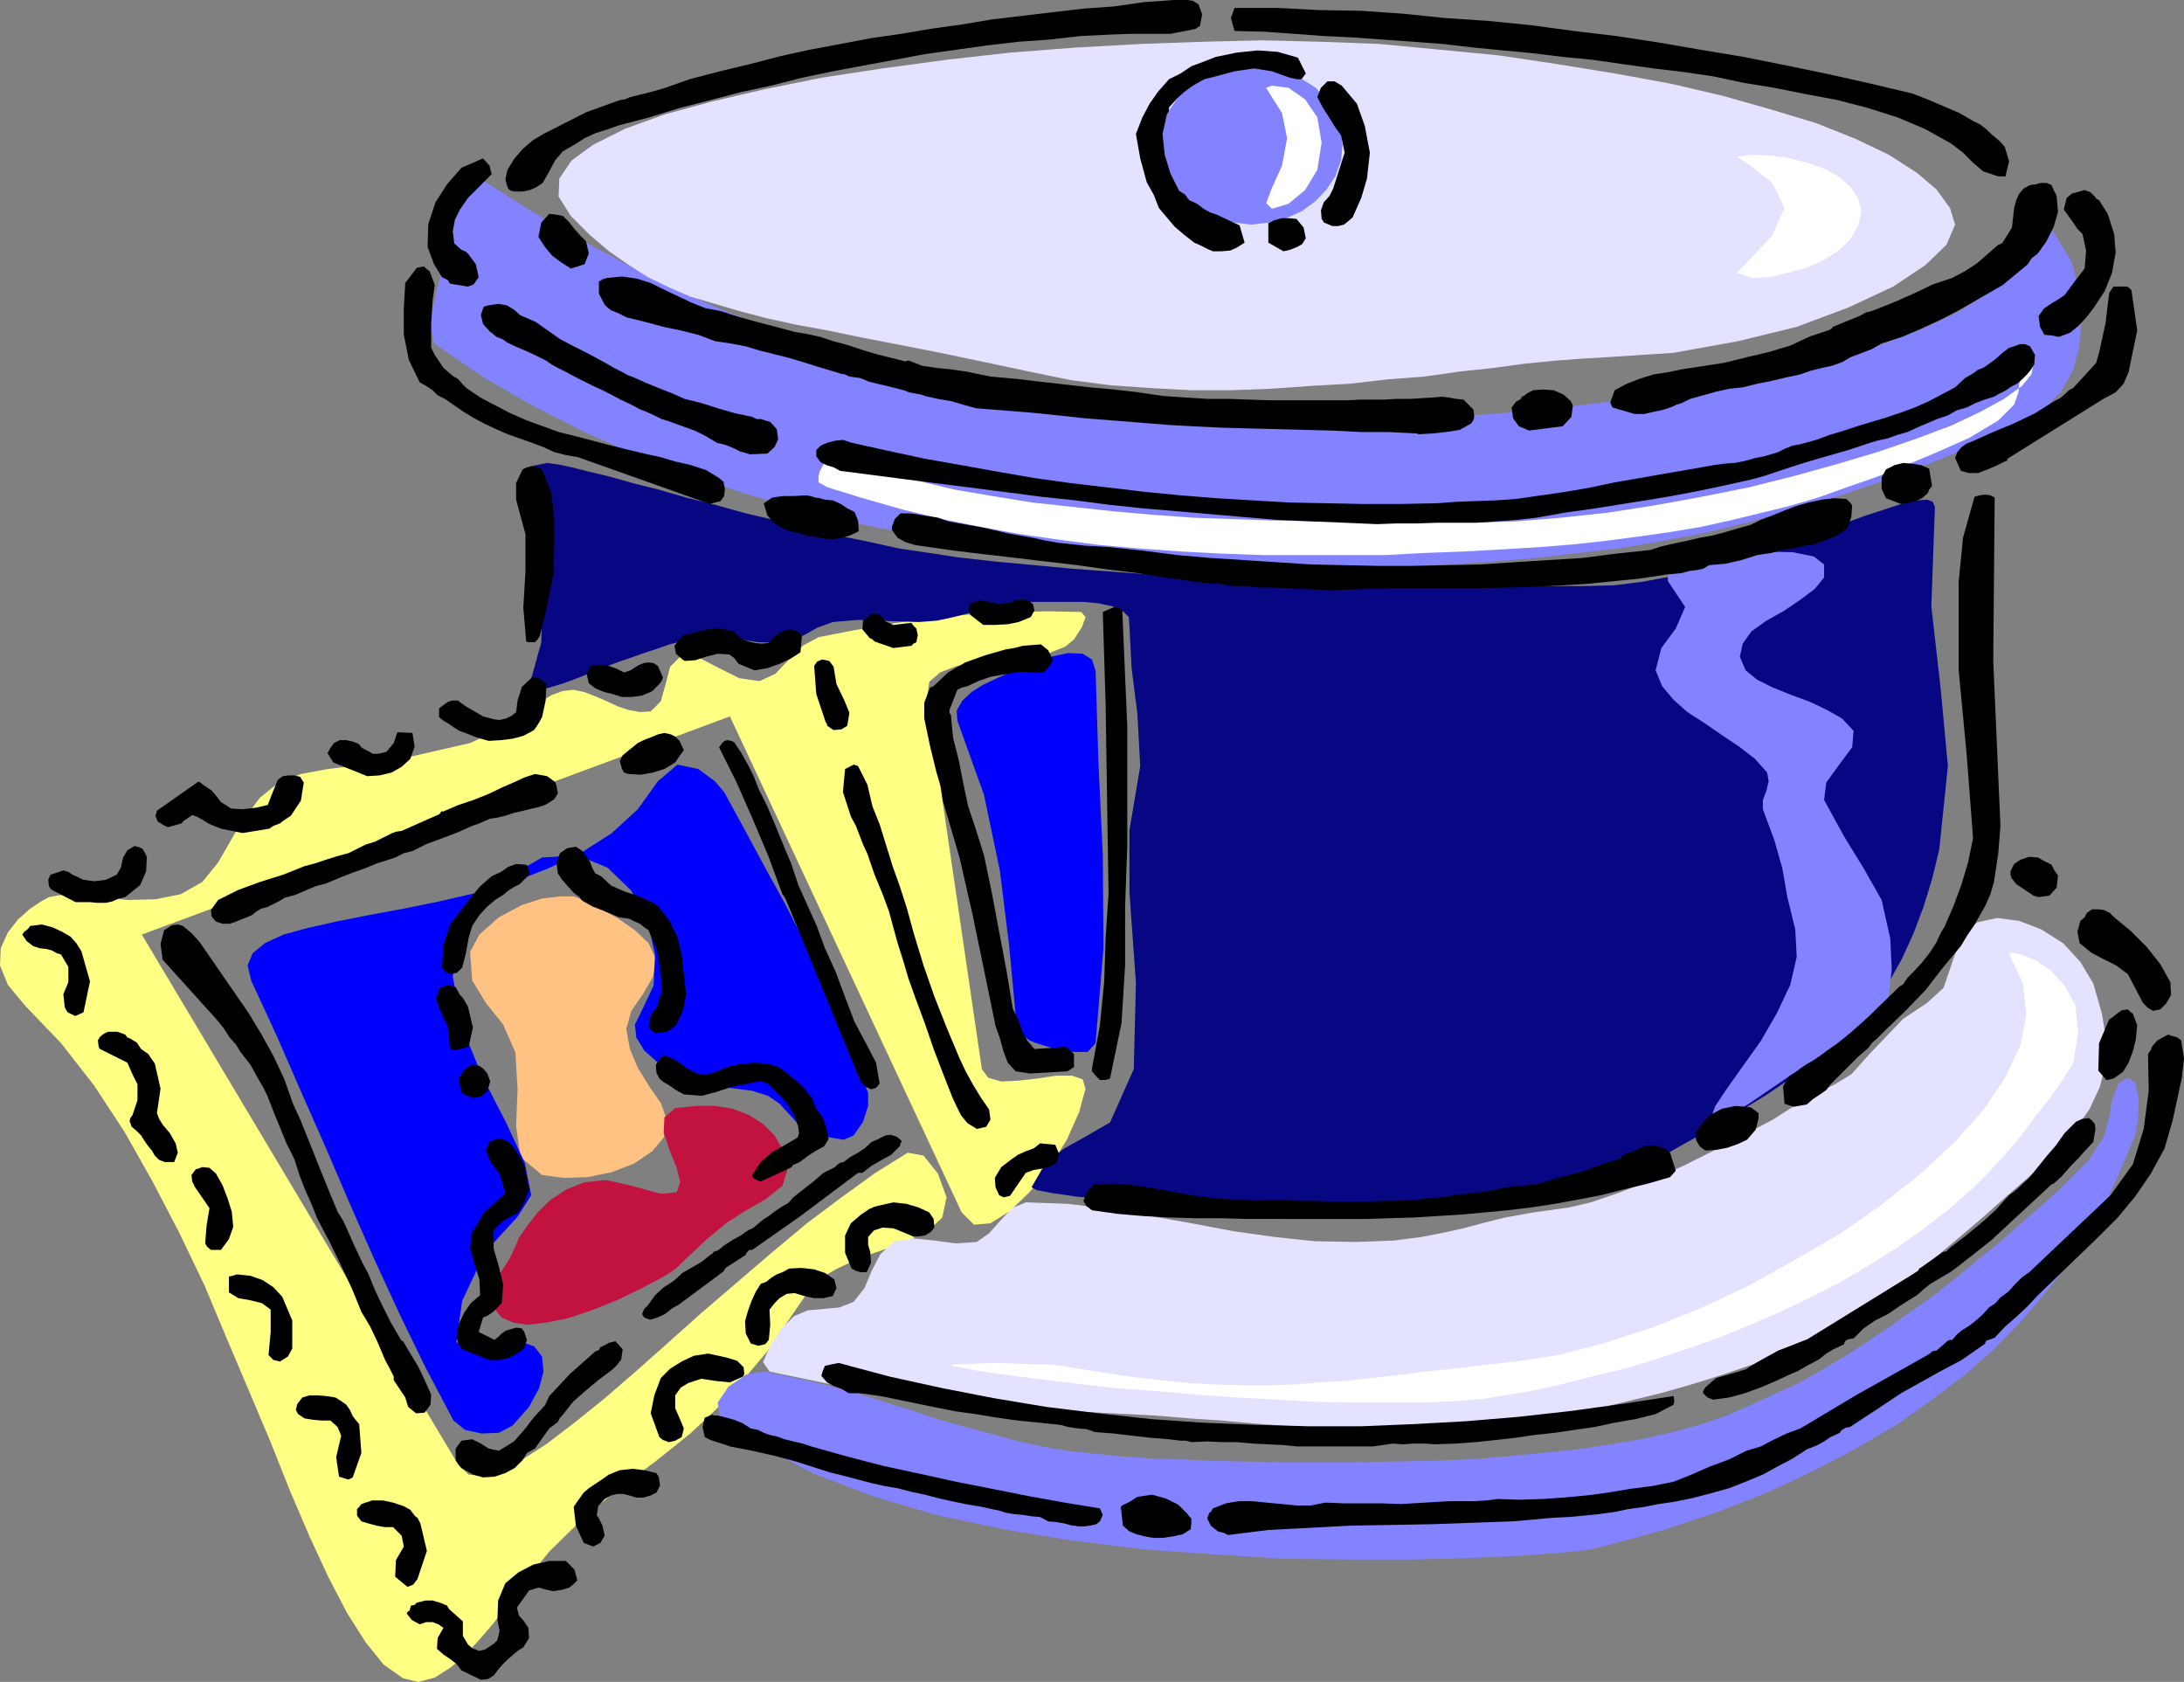 <?xml version="1.0" encoding="UTF-8" standalone="no"?>
<svg
   version="1.0"
   width="129.724mm"
   height="99.881mm"
   id="svg82"
   sodipodi:docname="Stamp Dispenser.wmf"
   xmlns:inkscape="http://www.inkscape.org/namespaces/inkscape"
   xmlns:sodipodi="http://sodipodi.sourceforge.net/DTD/sodipodi-0.dtd"
   xmlns="http://www.w3.org/2000/svg"
   xmlns:svg="http://www.w3.org/2000/svg">
  <rect width="100%" height="100%" fill="#808080" stroke="none"/>
  <sodipodi:namedview
     id="namedview82"
     pagecolor="#ffffff"
     bordercolor="#000000"
     borderopacity="0.25"
     inkscape:showpageshadow="2"
     inkscape:pageopacity="0.0"
     inkscape:pagecheckerboard="0"
     inkscape:deskcolor="#d1d1d1"
     inkscape:document-units="mm" />
  <defs
     id="defs1">
    <pattern
       id="WMFhbasepattern"
       patternUnits="userSpaceOnUse"
       width="6"
       height="6"
       x="0"
       y="0" />
  </defs>
  <path
     style="fill:#ffc283;fill-opacity:1;fill-rule:evenodd;stroke:none"
     d="m 121.685,263.734 -4.848,-4.04 -0.97,-6.949 0.323,-8.242 -0.485,-8.242 -2.747,-6.302 -3.878,-4.848 -3.07,-5.01 -0.485,-6.464 2.101,-3.878 4.363,-3.878 5.171,-2.747 4.525,-1.454 4.04,-0.485 h 3.07 l 2.586,0.97 3.717,1.939 3.717,2.101 3.717,2.586 3.07,2.909 1.616,3.555 -0.646,4.04 -2.262,3.878 -2.586,3.717 -1.131,4.04 0.808,4.525 1.778,4.202 2.586,4.202 2.586,3.717 1.454,4.04 -0.808,3.717 -2.586,3.07 -4.04,2.747 -5.01,1.939 -5.494,1.131 -5.333,0.162 z"
     id="path1" />
  <path
     style="fill:#c21340;fill-opacity:1;fill-rule:evenodd;stroke:none"
     d="m 151.581,248.705 4.686,-0.485 h 4.202 l 4.04,0.646 3.717,1.454 3.07,1.939 2.586,2.586 1.939,3.394 0.97,4.202 -1.131,3.717 -3.878,3.07 -4.525,2.586 -4.04,2.586 -4.525,3.717 -3.07,2.909 -2.101,1.939 -1.616,1.616 -1.778,1.293 -2.586,1.454 -3.394,1.778 -5.333,2.586 -5.979,2.424 -5.333,1.778 -4.848,0.97 -4.202,0.485 -3.232,-0.485 -2.586,-1.131 -1.616,-1.939 -0.485,-2.909 0.646,-2.747 1.454,-2.909 1.778,-2.747 1.293,-2.747 0.808,-1.939 1.778,-2.586 2.262,-2.909 2.909,-2.909 3.717,-2.424 4.04,-1.616 4.848,-0.485 5.171,1.131 7.11,1.939 3.555,-0.323 0.808,-2.262 -0.808,-3.232 -1.616,-4.04 -1.293,-3.878 0.162,-3.394 z"
     id="path2" />
  <path
     style="fill:#0000ff;fill-opacity:1;fill-rule:evenodd;stroke:none"
     d="m 245.955,150.613 -0.808,-2.586 -2.101,-1.293 -3.232,-0.162 -3.717,0.808 -4.202,1.293 -4.202,1.778 -3.878,1.778 -3.394,1.616 -2.262,1.454 -2.101,1.939 -1.293,2.262 0.162,2.262 5.979,16.645 3.555,16.968 2.101,16.968 1.616,17.291 0.485,1.454 1.131,1.454 1.293,0.97 1.616,0.646 3.717,1.131 4.363,0.808 h 3.394 l 1.778,-1.939 1.778,-21.493 -0.162,-20.847 -0.97,-20.523 z"
     id="path3" />
  <path
     style="fill:#0000ff;fill-opacity:1;fill-rule:evenodd;stroke:none"
     d="m 56.398,220.102 5.818,12.605 5.494,12.605 5.494,12.443 5.333,12.443 5.494,12.443 5.656,12.282 5.818,11.959 6.302,11.959 2.586,2.101 3.717,0.808 3.878,-0.162 3.07,-1.616 3.717,-4.202 2.262,-4.202 0.97,-3.717 -0.323,-3.394 -1.778,-2.262 -3.232,-1.131 -4.525,0.323 -5.979,1.939 -3.717,-2.101 1.293,-9.211 5.171,-10.989 7.272,-7.918 3.07,-4.848 -1.454,-7.272 -4.202,-9.05 -5.333,-10.343 -4.525,-10.989 -2.101,-11.474 2.586,-11.151 8.726,-10.504 8.726,-5.01 7.918,-0.485 6.787,2.747 5.333,5.171 3.717,6.949 1.616,7.434 -0.323,6.949 -2.747,5.818 -1.454,2.909 0.323,2.909 1.778,2.909 2.909,2.586 3.555,2.262 4.202,1.778 4.363,1.293 4.202,0.485 5.01,0.646 3.555,1.131 2.586,1.778 1.939,2.101 1.778,1.939 2.586,1.939 3.232,1.293 4.848,0.808 2.262,-0.97 2.101,-3.07 1.131,-3.555 v -2.909 l -3.555,-9.535 -3.555,-8.726 -3.717,-8.242 -3.717,-7.918 -4.04,-7.918 -4.363,-7.918 -4.525,-8.403 -4.848,-8.888 -2.101,-2.424 -3.717,-2.747 -4.686,-0.97 -4.363,3.717 -4.525,6.302 -5.818,5.333 -6.787,4.363 -7.434,3.555 -7.918,3.07 -8.242,2.424 -8.403,1.939 -7.918,1.616 -7.918,1.454 -7.272,1.454 -6.464,1.454 -5.333,1.454 -4.202,1.939 -2.747,2.262 -1.131,2.747 z"
     id="path4" />
  <path
     style="fill:#ffff83;fill-opacity:1;fill-rule:evenodd;stroke:none"
     d="M 5.818,225.919 1.778,221.071 0,216.708 l 0.162,-3.878 1.616,-3.555 2.262,-2.909 2.747,-2.424 2.424,-1.616 1.778,-0.97 2.747,-0.485 4.04,0.162 5.494,0.485 5.656,0.485 5.979,-0.162 5.656,-1.131 4.848,-2.747 3.555,-4.363 5.01,-8.726 4.363,-5.818 4.202,-3.394 5.01,-1.939 6.141,-1.131 7.918,-0.97 10.504,-1.778 13.413,-3.07 2.101,-0.97 2.586,-1.293 2.747,-1.778 2.909,-1.778 2.909,-1.939 2.747,-1.616 2.424,-1.454 2.262,-0.808 2.424,-0.323 2.424,0.485 2.586,0.97 2.586,1.131 2.424,1.131 2.424,0.808 2.586,0.485 2.424,-0.162 2.262,-2.262 1.131,-4.04 0.97,-3.717 2.262,-2.262 4.363,0.323 4.363,2.262 4.525,2.262 4.525,0.646 3.555,-1.616 3.07,-3.232 3.07,-3.07 3.555,-1.939 7.434,-1.454 7.11,-1.293 7.434,-1.131 7.272,-0.808 7.434,-0.646 7.434,-0.323 7.434,-0.162 7.434,0.162 0.97,1.131 -0.808,2.262 -1.778,2.747 -1.939,1.616 -4.04,1.616 -5.01,0.808 -5.333,0.646 -5.333,0.485 -4.686,0.808 -3.717,1.454 -2.424,2.101 -0.485,3.232 12.282,83.71 1.454,1.939 2.909,0.808 3.717,-0.162 4.363,-0.485 4.202,-0.646 h 3.555 l 2.424,0.808 0.646,2.101 -1.454,5.333 -2.747,6.141 -3.717,5.979 -4.525,5.656 -4.525,4.363 -4.363,2.747 -3.717,0.323 -2.747,-2.747 -52.035,-111.344 -132.027,48.965 71.104,119.101 2.262,2.101 3.232,0.323 4.04,-1.131 4.848,-2.586 5.494,-3.555 6.141,-4.686 6.626,-5.333 7.11,-6.141 7.272,-6.464 7.595,-6.787 7.918,-6.787 7.918,-6.787 7.757,-6.464 7.757,-5.818 7.595,-5.494 7.272,-4.525 3.555,0.646 3.232,4.04 1.939,5.333 -0.97,4.525 -2.586,2.424 -3.717,2.101 -4.202,1.778 -4.686,1.616 -4.686,1.778 -4.04,1.939 -3.555,2.101 -2.424,2.586 -9.534,13.898 -8.888,10.504 -8.242,7.757 -8.08,6.464 -7.918,5.818 -7.757,6.464 -7.918,7.757 -8.403,10.343 -1.616,2.424 -2.424,3.232 -2.909,3.394 -3.232,3.555 -3.555,3.07 -3.555,2.262 -3.717,0.97 -3.394,-0.808 -4.363,-3.07 -4.04,-5.01 -4.202,-6.626 -4.202,-8.08 -4.202,-9.05 -4.363,-10.181 -4.363,-10.989 -4.848,-11.474 -5.01,-11.797 -5.01,-11.959 -5.656,-11.797 -5.979,-11.474 -6.302,-11.151 -6.787,-10.343 -7.434,-9.534 z"
     id="path5" />
  <path
     style="fill:#8383ff;fill-opacity:1;fill-rule:evenodd;stroke:none"
     d="m 161.6,317.709 -0.485,-2.909 2.424,-3.555 4.04,-2.747 4.04,-0.646 6.141,1.293 5.979,1.293 5.494,1.454 5.171,1.454 5.01,1.616 4.848,1.454 4.686,1.616 4.848,1.454 4.848,1.293 4.848,1.293 5.171,1.454 5.333,1.131 5.656,0.97 5.979,0.646 6.464,0.646 6.949,0.485 6.464,0.162 6.787,0.323 7.595,0.162 7.918,0.162 h 8.08 8.242 l 8.403,-0.162 8.565,-0.162 8.565,-0.323 8.242,-0.646 8.242,-0.808 7.918,-0.808 7.595,-1.131 7.434,-1.293 6.626,-1.454 6.302,-1.778 5.656,-1.939 5.494,-2.424 5.333,-2.424 5.656,-2.586 5.01,-2.909 5.171,-3.07 5.01,-3.232 5.01,-3.394 5.01,-3.555 5.01,-3.555 4.686,-3.717 4.686,-3.878 4.848,-3.878 4.525,-4.04 4.525,-3.878 4.525,-4.04 6.787,-6.787 3.394,-5.333 1.131,-4.202 0.646,-3.878 1.454,-3.717 1.939,-1.293 1.778,0.97 0.808,3.555 -0.162,5.01 -0.646,3.394 -1.454,3.394 -1.939,4.686 -2.424,5.333 -3.07,5.494 -3.394,5.818 -3.878,5.656 -4.686,5.818 -5.01,5.818 -5.818,5.979 -6.464,5.656 -7.434,5.656 -7.757,5.494 -9.05,5.333 -9.534,5.01 -10.342,4.848 -11.474,4.525 -12.12,4.04 -13.574,3.717 -3.717,0.808 -6.626,0.646 -8.888,0.646 -10.989,0.485 -12.443,0.323 h -13.898 l -15.029,-0.162 -15.352,-0.97 -15.998,-1.131 -15.998,-1.939 -15.675,-2.586 -15.19,-3.232 -14.221,-4.202 -13.09,-5.01 -11.474,-5.979 z"
     id="path6" />
  <path
     style="fill:#e3e3ff;fill-opacity:1;fill-rule:evenodd;stroke:none"
     d="m 188.264,311.083 -15.514,-3.232 -1.454,-2.101 1.454,-3.394 2.586,-4.04 2.909,-2.909 3.07,-1.293 3.555,-0.323 3.555,-0.323 3.232,-1.293 2.424,-3.07 1.616,-3.878 1.939,-3.717 2.909,-2.747 4.363,-0.808 4.848,0.485 4.848,0.646 4.686,-0.323 2.747,-1.939 2.586,-2.909 2.586,-2.747 3.07,-1.293 9.373,0.323 9.373,1.131 9.211,1.616 9.211,1.616 9.373,1.778 9.211,1.293 9.211,0.97 9.373,0.162 8.403,-0.323 6.141,-0.808 5.01,-0.97 4.363,-0.97 4.202,-1.131 5.171,-1.293 6.302,-1.131 8.08,-1.131 4.848,-1.131 6.141,-2.101 7.11,-2.747 7.595,-3.394 7.434,-3.717 6.787,-3.555 5.818,-3.07 4.04,-2.586 5.656,-3.232 4.202,-2.101 3.717,-2.262 4.202,-4.686 7.434,-7.757 5.333,-3.555 3.717,-3.394 2.586,-7.595 1.778,-4.525 3.232,-2.586 4.363,-0.97 5.01,0.646 5.01,1.939 4.848,3.07 3.878,4.202 2.909,4.848 1.939,6.787 0.97,5.979 -0.162,5.494 -1.293,5.01 -2.262,4.848 -3.232,4.686 -4.363,4.686 -5.01,5.01 -6.141,5.333 -5.656,5.01 -5.333,4.525 -5.01,4.202 -5.171,3.878 -4.686,3.717 -4.848,3.232 -4.848,2.909 -4.848,2.909 -5.333,2.586 -5.494,2.424 -5.656,2.262 -6.141,2.101 -6.626,2.101 -7.272,2.101 -7.918,1.939 -7.434,1.778 -7.11,1.293 -6.787,1.131 -6.626,0.97 -6.302,0.485 -6.141,0.485 -6.302,0.323 h -6.141 -5.979 l -6.141,-0.323 -6.302,-0.323 -6.464,-0.323 -6.626,-0.485 -6.949,-0.646 -7.272,-0.485 -7.757,-0.646 -9.534,-0.485 -8.888,-0.485 -8.726,-0.485 -8.565,-0.485 -8.565,-0.646 -8.403,-0.97 -8.888,-1.454 z"
     id="path7" />
  <path
     style="fill:#070783;fill-opacity:1;fill-rule:evenodd;stroke:none"
     d="m 119.422,151.744 2.101,-7.595 0.162,-8.08 -1.131,-8.08 -1.616,-7.757 -1.131,-6.787 -0.485,-5.333 1.454,-3.394 4.04,-0.808 2.424,0.323 3.07,0.646 3.878,0.97 4.686,1.131 5.171,1.454 5.818,1.454 6.141,1.778 6.464,1.616 6.949,1.939 6.949,1.616 6.949,1.939 6.949,1.454 7.11,1.454 6.626,1.454 6.626,0.97 6.302,0.97 8.565,0.97 8.726,0.808 8.726,0.808 8.726,0.646 8.888,0.646 8.888,0.485 8.888,0.485 8.888,0.323 8.726,0.323 8.888,0.323 8.888,0.162 8.888,0.162 8.565,0.162 8.888,0.162 h 8.888 8.726 l 6.626,-0.162 6.464,-0.808 6.949,-1.293 6.787,-1.616 6.949,-1.939 6.464,-1.939 6.464,-2.101 5.818,-2.101 5.818,-2.101 4.848,-1.778 4.525,-1.454 3.878,-1.293 3.07,-0.646 2.262,-0.162 1.293,0.485 0.485,1.131 -0.808,22.301 2.101,18.584 1.616,17.291 -1.939,18.746 -1.616,6.626 -1.939,6.302 -2.262,5.979 -2.586,5.656 -3.07,5.494 -3.555,5.333 -4.202,4.686 -5.171,4.525 -7.11,5.494 -7.11,4.848 -6.787,4.202 -6.302,3.878 -5.656,3.07 -4.848,2.747 -3.555,2.101 -2.747,1.616 -5.333,2.424 -7.434,1.939 -8.565,1.616 -9.696,0.97 -10.827,0.808 -11.474,0.323 -11.797,0.162 -11.635,-0.162 -11.635,-0.162 -10.666,-0.485 -10.019,-0.646 -8.726,-0.808 -7.434,-0.646 -5.494,-0.808 -3.394,-0.646 -1.131,-0.646 2.909,-5.01 4.202,-3.555 5.171,-2.909 5.333,-3.07 5.333,-11.959 0.485,-19.392 -1.454,-20.2 v -14.059 l 2.424,-14.383 -0.646,-11.797 -1.293,-10.181 -0.485,-9.373 -0.162,-2.101 -1.454,-1.454 -2.262,-0.97 -3.07,-0.646 -3.394,-0.323 h -3.394 -3.232 -2.747 -4.525 l -4.202,0.485 -3.717,0.97 -3.555,0.97 -3.717,0.97 -3.717,0.808 -4.202,0.323 -4.686,-0.162 -8.888,-0.323 -5.656,0.485 -3.555,1.293 -2.262,1.293 -2.424,1.293 -3.232,0.808 -5.333,-0.162 -8.565,-1.293 -2.101,-0.162 -2.909,0.323 -3.07,0.808 -3.232,0.808 -3.232,1.131 -2.909,0.97 -2.747,0.97 -1.939,0.646 -4.848,1.778 -4.202,1.778 -3.878,1.454 -3.232,0.97 -2.424,0.646 -1.454,-0.162 -0.646,-0.97 z"
     id="path8" />
  <path
     style="fill:#8383ff;fill-opacity:1;fill-rule:evenodd;stroke:none"
     d="m 108.272,40.4 10.666,6.787 10.827,6.302 10.827,5.818 10.989,5.656 11.15,4.848 11.15,4.363 11.312,4.04 11.312,3.555 11.312,3.232 11.474,2.586 11.474,2.424 11.474,1.778 11.312,1.293 11.635,0.97 11.474,0.646 11.474,0.323 11.958,-0.162 12.928,-0.485 13.574,-0.808 14.059,-1.131 13.898,-1.454 14.221,-1.778 14.059,-2.101 13.251,-2.586 12.605,-3.07 11.635,-3.394 10.504,-3.878 8.888,-4.202 7.272,-4.686 5.656,-5.333 2.909,-5.494 0.97,-6.302 h 1.454 l 3.394,4.525 3.717,6.141 1.293,5.01 0.323,2.101 0.162,3.232 0.323,4.363 -0.485,4.686 -1.293,4.848 -2.747,4.848 -4.202,4.363 -6.302,3.717 -10.666,4.686 -10.504,4.202 -10.181,3.717 -9.534,3.232 -9.696,2.909 -9.534,2.586 -9.211,2.262 -9.373,1.778 -9.373,1.616 -9.534,1.131 -9.858,1.131 -9.696,0.808 -10.019,0.646 -10.504,0.323 -10.827,0.162 h -11.15 -11.635 l -12.12,-0.485 -12.12,-0.485 -12.443,-0.97 -12.605,-1.293 -12.766,-1.778 -12.766,-1.939 -12.928,-2.586 -12.605,-3.07 -12.605,-3.555 -12.443,-4.202 -12.282,-4.525 -11.958,-5.333 -11.797,-5.979 -11.15,-6.464 -10.827,-7.434 -0.97,-4.848 1.778,-7.918 2.424,-8.403 1.293,-5.494 0.323,-3.717 1.131,-3.878 2.101,-2.747 z"
     id="path9" />
  <path
     style="fill:#ffffff;fill-opacity:1;fill-rule:evenodd;stroke:none"
     d="m 188.749,103.264 8.403,2.424 8.403,2.101 8.726,2.101 8.565,1.454 8.888,1.454 9.05,0.97 8.888,0.97 9.05,0.808 9.05,0.646 9.05,0.323 9.211,0.323 9.211,0.162 9.05,0.162 9.211,0.162 h 8.888 8.888 l 9.373,-0.323 9.858,-0.808 10.504,-1.131 10.342,-1.616 10.666,-1.939 10.504,-2.101 10.342,-2.586 9.858,-2.747 9.211,-2.747 8.403,-2.909 7.757,-2.909 6.464,-3.07 5.333,-2.909 4.04,-2.909 2.101,-2.586 0.485,-2.586 -1.616,1.131 -1.616,3.555 -0.162,1.939 -0.97,2.747 -3.555,3.555 -6.464,3.878 -7.272,3.232 -6.949,2.909 -6.464,2.586 -6.949,2.424 -6.302,2.262 -6.626,1.939 -6.626,1.616 -6.626,1.616 -6.626,1.454 -6.787,1.131 -6.787,0.97 -7.434,0.97 -7.272,0.808 -7.918,0.646 -8.08,0.485 -8.726,0.485 -8.726,0.323 -9.05,0.485 h -9.05 -9.211 -9.05 l -9.211,-0.323 -9.211,-0.485 -9.05,-0.646 -9.211,-0.808 -8.726,-1.131 -9.05,-1.293 -8.888,-1.616 -8.726,-1.778 -8.726,-2.101 -8.565,-2.424 -8.403,-2.586 -2.101,-1.131 v -1.293 l 0.323,-1.293 0.808,-1.454 1.616,-0.97 z"
     id="path10" />
  <path
     style="fill:#ffffff;fill-opacity:1;fill-rule:evenodd;stroke:none"
     d="m 238.198,306.559 7.918,1.293 7.434,1.131 6.949,0.808 6.464,0.646 6.141,0.323 6.302,0.162 h 5.656 l 5.656,-0.162 5.656,-0.485 5.656,-0.323 5.656,-0.646 6.141,-0.646 6.141,-0.808 6.464,-0.646 6.626,-0.808 7.272,-0.808 9.534,-1.454 10.019,-2.586 10.504,-3.394 10.666,-4.202 10.827,-5.01 10.504,-5.818 10.342,-5.979 9.534,-6.626 8.726,-6.949 7.918,-7.272 6.302,-7.11 5.01,-7.434 3.394,-7.272 1.293,-6.949 -0.808,-6.949 -3.07,-6.464 0.646,-0.323 2.262,0.485 3.07,1.293 3.394,2.262 3.07,3.394 2.424,4.363 0.646,5.979 -1.131,7.11 -0.808,1.293 -1.778,2.747 -2.586,3.717 -3.232,4.04 -3.394,4.525 -3.717,4.363 -3.555,3.878 -3.232,3.232 -5.656,5.01 -6.141,4.686 -5.979,4.202 -6.464,4.04 -6.302,3.717 -6.787,3.394 -6.787,3.232 -6.787,2.909 -6.787,2.747 -6.949,2.424 -6.787,2.262 -6.949,2.101 -6.787,1.616 -6.949,1.778 -6.464,1.454 -6.626,1.131 -5.171,0.808 -5.818,0.485 -6.949,0.323 h -7.757 -8.08 l -8.726,-0.162 -8.726,-0.485 -9.211,-0.485 -9.05,-0.646 -9.05,-0.808 -8.888,-0.646 -8.565,-0.97 -8.08,-0.97 -7.434,-0.97 -6.787,-0.97 -5.818,-1.131 -0.162,-0.323 h 1.778 l 3.555,-0.162 4.202,-0.162 4.686,0.162 4.363,0.162 h 3.555 z"
     id="path11" />
  <path
     style="fill:#e3e3ff;fill-opacity:1;fill-rule:evenodd;stroke:none"
     d="m 283.284,9.05 13.09,0.323 13.251,0.485 13.574,1.293 13.413,1.293 12.928,1.939 12.928,2.101 12.443,2.262 11.797,2.747 10.827,3.07 10.181,3.07 8.888,3.555 7.434,3.555 6.302,4.04 4.363,3.717 3.07,4.202 1.131,3.717 -1.939,4.525 -4.686,4.525 -7.272,4.848 -10.019,4.686 -11.635,4.363 -13.251,3.232 -14.382,2.586 -14.706,0.97 -5.656,0.323 -6.302,0.485 -6.626,0.646 -7.11,0.97 -7.595,0.808 -7.918,1.131 -8.403,0.646 -8.403,0.97 -8.726,0.485 -9.05,0.646 -8.888,0.323 h -9.05 l -9.05,-0.485 -9.05,-0.646 -8.726,-1.131 -8.726,-1.778 -10.666,-2.262 -10.019,-2.101 -9.05,-1.778 -8.403,-1.616 -7.757,-1.616 -7.11,-1.293 -6.626,-1.454 -6.141,-1.616 -5.494,-1.616 -5.494,-1.616 -4.848,-2.101 -4.686,-2.262 -4.525,-2.909 -4.202,-2.909 -4.363,-3.717 -4.202,-4.202 -2.747,-4.363 0.162,-4.04 2.747,-4.04 4.848,-3.555 7.11,-3.555 8.888,-3.232 10.666,-2.909 11.797,-2.747 12.766,-2.586 13.736,-2.101 14.382,-1.939 14.382,-1.616 14.706,-1.131 14.544,-0.808 13.898,-0.485 z"
     id="path12" />
  <path
     style="fill:#8383ff;fill-opacity:1;fill-rule:evenodd;stroke:none"
     d="m 280.86,14.706 4.202,0.162 3.717,1.131 3.555,1.778 3.07,1.939 2.424,2.747 1.939,3.07 1.293,3.394 0.323,3.555 -0.323,3.555 -1.293,3.555 -1.939,2.909 -2.424,2.586 -3.07,2.262 -3.555,1.616 -3.717,0.97 -4.202,0.485 -4.04,-0.485 -3.878,-0.97 -3.555,-1.616 -2.909,-2.262 -2.424,-2.586 -2.101,-2.909 -1.293,-3.555 -0.162,-3.555 0.162,-3.555 1.293,-3.394 2.101,-3.07 2.424,-2.747 2.909,-1.939 3.555,-1.778 3.878,-1.131 z"
     id="path13" />
  <path
     style="fill:#ffffff;fill-opacity:1;fill-rule:evenodd;stroke:none"
     d="m 285.547,19.231 3.717,0.485 3.717,2.586 2.747,4.04 0.97,5.656 -0.97,6.141 -2.747,4.525 -3.717,3.07 -3.717,1.131 -1.293,-1.293 1.293,-3.394 2.262,-5.01 1.131,-6.141 -1.131,-5.656 -2.262,-3.555 -1.293,-2.101 z"
     id="path14" />
  <path
     style="fill:#ffffff;fill-opacity:1;fill-rule:evenodd;stroke:none"
     d="m 393.172,34.744 3.878,0.162 4.202,0.485 4.363,1.131 3.878,1.293 3.232,1.778 2.586,2.262 1.778,2.586 0.808,3.07 -0.808,3.232 -1.778,3.07 -2.586,2.424 -3.232,2.101 -3.878,1.778 -4.363,1.131 -4.202,0.97 -3.878,0.162 -3.232,-1.131 3.232,-3.394 4.686,-5.01 2.747,-6.141 -2.747,-5.656 -4.686,-3.717 -3.232,-2.101 z"
     id="path15" />
  <path
     style="fill:#8383ff;fill-opacity:1;fill-rule:evenodd;stroke:none"
     d="m 374.427,130.413 3.878,5.818 -2.101,4.848 -3.232,4.363 -1.293,5.01 1.454,3.555 2.586,3.07 3.07,2.747 4.04,2.586 3.717,2.586 3.878,2.586 3.555,2.747 2.747,3.07 0.323,1.939 -0.485,2.101 -0.808,2.101 v 2.101 l 2.586,6.949 1.778,6.302 1.131,6.464 1.778,7.272 0.323,6.141 -1.454,6.302 -3.07,6.464 -3.555,6.141 -4.04,5.656 -3.555,5.01 -2.586,3.878 -0.97,2.586 1.131,0.646 2.909,-1.131 4.202,-2.424 5.01,-3.394 5.171,-3.555 5.171,-3.394 4.04,-2.586 3.07,-1.454 5.818,-3.555 3.232,-5.656 0.808,-6.626 -0.323,-6.949 -1.939,-8.726 -4.04,-7.11 -4.363,-7.11 -4.525,-8.242 0.485,-3.878 2.909,-4.04 2.909,-3.878 0.323,-3.717 -2.586,-2.747 -3.394,-1.939 -3.717,-1.778 -4.363,-1.616 -4.04,-1.616 -3.555,-1.778 -2.586,-2.101 -1.293,-3.07 0.646,-2.909 1.939,-2.747 3.394,-2.424 4.04,-2.262 3.555,-2.424 3.232,-2.424 2.101,-2.586 v -2.909 l -2.262,-1.778 -4.686,-0.97 -6.464,-0.162 -6.949,0.646 -6.302,1.131 -5.333,1.454 -3.07,1.616 z"
     id="path16" />
  <path
     style="fill:#000000;fill-opacity:1;fill-rule:evenodd;stroke:none"
     d="m 107.949,377.017 1.616,-0.162 1.293,-0.808 0.97,-1.293 0.97,-1.131 1.131,-1.131 1.131,-0.97 1.131,-0.97 1.293,-0.808 1.293,-2.101 -0.162,-2.262 -0.97,-1.454 -1.131,-1.293 -0.485,-1.778 2.747,-3.878 2.101,-0.646 1.778,0.485 1.616,0.323 1.939,-0.323 1.616,-0.485 0.97,-0.808 0.808,-0.808 -0.646,-2.424 -1.939,-1.939 h -3.717 l -3.555,0.808 -3.394,1.778 -2.909,2.424 -1.616,3.878 -0.162,4.363 0.485,2.424 -0.485,2.101 -0.808,0.808 -0.97,0.646 -0.97,0.646 -1.454,0.323 -0.646,-0.323 -0.646,-0.162 -1.131,-0.97 -1.131,-1.939 v -3.232 l -3.07,-2.747 -0.323,-0.485 -0.162,-0.323 -1.616,-0.646 -1.616,-0.485 h -1.616 l -1.939,0.485 -0.485,0.485 -0.808,0.162 -0.162,0.485 -0.162,0.646 -0.323,0.162 -0.323,0.485 1.131,1.454 1.778,0.97 1.454,-0.485 h 1.454 l 1.293,0.485 1.131,0.808 -1.293,2.262 -0.162,2.424 1.454,1.293 1.454,0.97 1.454,1.131 1.131,1.454 z"
     id="path17" />
  <path
     style="fill:#000000;fill-opacity:1;fill-rule:evenodd;stroke:none"
     d="m 91.465,356.17 1.293,-0.485 0.97,-1.293 2.101,-6.302 -1.454,-6.141 -0.323,-0.646 -0.323,-0.646 -0.323,-0.162 -0.323,-0.323 -0.97,-1.293 -1.454,-0.808 -2.424,-0.808 -2.262,-0.485 h -2.424 l -2.424,0.808 -0.485,0.646 -0.485,0.485 v 1.454 l 0.97,1.293 1.616,0.485 1.778,0.485 1.778,0.323 H 88.234 l 1.939,1.939 0.485,2.424 -1.778,3.07 -0.162,3.717 z"
     id="path18" />
  <path
     style="fill:#000000;fill-opacity:1;fill-rule:evenodd;stroke:none"
     d="m 133.158,347.121 1.616,-0.808 0.97,-1.616 -0.485,-2.262 -0.97,-1.939 -0.162,-0.162 -0.162,-0.162 0.323,-2.101 1.454,-1.616 1.454,-0.808 1.293,-0.323 h 1.454 l 1.293,0.323 1.616,0.485 h 1.616 l 1.616,-0.485 1.293,-0.646 0.808,-1.616 -0.323,-1.939 -0.323,-0.485 -0.162,-0.323 -2.747,-0.646 -2.586,-0.323 -2.909,0.323 -2.424,0.97 -1.616,1.131 -1.454,0.97 -1.454,0.97 -1.131,0.97 -1.293,1.778 -0.97,1.454 0.485,4.202 1.778,3.878 z"
     id="path19" />
  <path
     style="fill:#000000;fill-opacity:1;fill-rule:evenodd;stroke:none"
     d="m 258.883,345.181 h 2.101 l 2.262,-0.323 2.262,-0.485 1.778,-1.131 0.162,-1.293 v -1.131 l -0.485,-0.485 -0.485,-0.646 -1.939,-1.939 -2.909,-1.454 -3.07,-0.808 -3.232,0.485 -1.778,1.131 -1.616,0.808 -0.162,0.162 -0.162,0.162 0.485,4.202 1.454,1.293 1.616,0.646 1.939,0.485 z"
     id="path20" />
  <path
     style="fill:#000000;fill-opacity:1;fill-rule:evenodd;stroke:none"
     d="m 275.689,344.535 9.05,-1.131 9.211,-0.485 9.211,-0.485 9.05,-0.162 9.211,-0.162 9.05,-0.323 9.211,-0.323 9.05,-0.808 3.394,-0.162 3.555,-0.323 3.232,-0.323 3.555,-0.485 3.07,-0.646 3.555,-0.485 3.232,-0.646 3.394,-0.485 4.04,-0.808 4.363,-1.131 4.04,-1.131 3.717,-1.454 3.878,-1.616 3.232,-1.778 3.394,-1.778 3.232,-2.101 2.101,-0.808 1.778,-0.97 1.454,-0.97 2.101,-0.97 0.162,-0.323 0.323,-0.323 0.808,-0.485 0.97,-0.162 5.656,-3.717 5.818,-3.878 8.403,-4.686 5.171,-2.747 5.333,-3.717 v -0.323 l 0.323,-0.323 1.778,-0.646 2.262,-2.424 2.586,-2.262 2.424,-2.262 2.262,-2.424 4.525,-4.363 4.525,-4.363 4.525,-4.363 4.525,-4.525 3.878,-4.686 3.555,-5.171 3.07,-5.656 1.778,-6.141 1.131,-5.171 0.97,-4.525 0.485,-4.363 -0.646,-4.04 -0.808,-0.646 -1.131,-0.323 -0.97,-0.323 -0.646,0.323 -1.778,0.97 -1.131,1.293 -0.323,0.808 -0.646,0.97 0.162,8.242 -1.131,8.565 -2.424,7.918 -5.01,6.949 -18.261,17.291 -1.616,1.131 -1.616,1.616 -1.454,1.616 -1.778,1.293 -1.131,1.293 -1.454,0.97 -1.293,1.454 -1.616,1.454 -1.454,1.131 -1.778,1.131 -1.131,0.97 -0.97,1.131 h -0.485 l -0.485,0.162 -2.586,2.262 h -0.323 l -0.646,0.162 -0.162,0.162 -0.323,0.323 -3.394,1.939 -13.251,7.434 -12.443,7.434 -3.07,1.131 -3.07,1.454 -2.747,1.454 -3.232,0.97 -3.878,1.939 -4.363,1.616 -4.04,1.778 -4.04,1.616 -4.848,0.97 -5.01,0.646 -4.848,0.808 -4.848,0.646 -5.171,0.485 -4.686,0.323 -5.171,0.162 -4.848,-0.162 -2.586,0.323 -2.909,0.162 h -2.586 -2.747 l -2.909,0.162 -2.586,0.162 -2.747,0.162 -2.747,0.162 -4.363,-0.162 h -4.202 -4.202 l -4.202,-0.162 -3.232,0.646 h -3.232 l -3.232,-0.323 -3.555,-0.323 -3.07,-0.323 h -3.07 l -2.909,0.485 -2.909,1.131 -0.485,0.808 -0.323,0.162 -0.485,1.293 0.808,1.616 1.616,1.293 1.293,0.323 z"
     id="path21" />
  <path
     style="fill:#000000;fill-opacity:1;fill-rule:evenodd;stroke:none"
     d="m 241.915,342.596 h 1.454 l 1.293,-0.162 1.454,-0.323 0.808,-0.646 0.646,-1.454 -0.646,-1.454 -7.918,-1.293 -8.08,-1.454 -8.08,-1.616 -8.242,-1.616 -8.08,-1.778 -8.242,-1.778 -8.08,-2.101 -8.08,-2.262 -1.939,-0.646 -2.101,-0.485 -1.939,-0.485 -1.778,-0.646 -1.616,-0.323 -1.293,-0.485 -1.293,-0.646 -1.616,-0.323 -1.778,-1.131 -1.939,-0.808 -1.778,-0.485 -1.939,-0.485 h -0.646 l -0.646,-0.162 -1.616,0.646 -0.485,2.101 0.485,2.262 1.293,0.646 1.454,0.485 1.616,0.485 1.293,0.485 5.01,0.97 5.01,1.131 4.848,1.293 4.525,1.454 3.07,0.97 3.232,0.808 3.07,0.808 3.07,0.808 2.909,0.646 2.909,0.485 3.07,0.808 3.07,0.646 3.07,0.808 2.909,0.646 3.07,0.646 2.909,0.485 1.616,0.323 1.454,0.323 1.616,0.323 1.454,0.485 1.939,0.323 1.939,0.162 1.939,0.323 1.939,0.162 1.778,0.97 1.778,0.162 1.939,0.323 1.778,0.485 h 0.646 z"
     id="path22" />
  <path
     style="fill:#000000;fill-opacity:1;fill-rule:evenodd;stroke:none"
     d="m 78.214,332.092 0.97,-0.485 1.939,-5.494 -0.485,-6.464 -0.808,-0.97 -0.646,-0.808 -0.646,-1.454 -0.808,-1.131 -1.131,-0.808 -1.293,-0.808 -2.101,-0.323 -1.939,-0.162 h -1.778 l -1.616,0.485 -1.131,1.454 -0.323,1.293 0.323,0.646 0.162,0.323 1.454,0.97 1.939,0.323 1.939,0.162 h 1.939 l 1.616,1.454 0.808,1.939 -1.131,4.848 0.646,4.363 z"
     id="path23" />
  <path
     style="fill:#000000;fill-opacity:1;fill-rule:evenodd;stroke:none"
     d="m 108.433,331.607 2.586,-0.162 2.424,-0.808 2.101,-1.131 1.778,-1.778 0.97,-1.616 1.778,-0.97 3.232,-4.525 1.939,-1.454 0.485,-0.97 0.162,-0.162 0.323,-0.323 2.424,-3.07 2.747,-2.424 2.909,-2.424 3.232,-2.424 0.97,-0.97 0.97,-1.293 0.323,-2.262 -1.616,-1.778 -1.454,0.323 -1.454,0.808 -0.485,0.162 -0.323,0.646 -0.323,0.162 -0.485,0.162 -5.656,5.01 -4.686,5.01 -0.97,2.101 -2.424,2.586 -2.101,2.747 -2.424,2.747 -3.394,2.101 -2.262,-0.485 -1.778,-1.131 -1.939,-0.97 -2.424,0.323 -1.293,1.778 v 2.586 l 0.646,0.97 0.646,0.808 2.586,1.454 z"
     id="path24" />
  <path
     style="fill:#000000;fill-opacity:1;fill-rule:evenodd;stroke:none"
     d="m 294.435,324.658 h 4.525 4.686 4.525 l 4.525,-0.646 2.262,0.162 2.424,-0.162 h 2.424 l 2.262,0.162 4.686,-0.162 4.525,-0.323 4.525,-0.485 4.363,-0.485 4.363,-0.646 4.525,-0.485 4.363,-0.646 4.525,-0.646 4.525,-0.97 4.686,-0.808 4.525,-1.131 4.04,-2.101 v -0.323 l 0.162,-0.323 -0.162,-1.293 -11.635,1.778 -11.797,1.616 -11.635,1.293 -11.635,0.97 -11.797,0.646 -11.797,0.485 h -11.635 l -11.958,-0.323 -11.797,-0.485 -11.635,-0.808 -11.797,-1.293 -11.797,-1.454 -11.635,-1.939 -11.635,-2.262 -11.797,-2.586 -11.474,-3.07 -1.616,0.323 -1.454,0.323 -0.485,1.131 -0.323,1.131 1.293,1.454 1.454,0.808 1.778,0.646 1.616,0.97 h 2.424 l 2.424,0.323 2.262,0.323 2.424,0.485 4.686,0.97 4.686,0.97 4.848,0.97 4.686,0.646 4.848,0.808 4.686,0.646 4.848,0.485 4.686,0.485 1.778,0.485 2.262,0.323 1.939,0.162 1.778,0.646 4.202,0.323 4.04,0.485 4.363,0.485 4.04,0.323 1.293,0.162 1.293,0.162 h 1.293 l 1.131,0.323 3.555,-0.162 3.394,0.162 h 3.232 l 3.555,0.323 3.394,0.162 3.394,0.162 3.232,0.323 z"
     id="path25" />
  <path
     style="fill:#000000;fill-opacity:1;fill-rule:evenodd;stroke:none"
     d="m 150.126,323.688 1.454,-0.323 1.454,-0.808 0.485,-1.939 -0.808,-1.939 -1.131,-2.586 v -2.909 l 1.293,-1.778 1.616,-0.97 2.909,-0.97 3.232,0.485 3.232,0.323 2.909,-1.293 0.162,-0.162 0.162,-0.485 -0.162,-1.454 -1.454,-1.454 -2.101,-0.646 -2.101,-0.485 -2.262,-0.485 -3.232,0.485 -2.747,1.293 -2.586,1.616 -2.101,2.101 -1.454,3.878 -0.808,4.04 1.939,5.333 0.808,0.646 z"
     id="path26" />
  <path
     style="fill:#000000;fill-opacity:1;fill-rule:evenodd;stroke:none"
     d="m 93.566,317.224 1.778,-0.162 1.293,-1.778 0.162,-2.262 -1.454,-3.232 -1.454,-3.07 -1.778,-2.909 -1.616,-2.747 -0.323,-0.162 -0.162,-0.162 -1.131,-1.939 -1.131,-1.939 -0.97,-1.939 -0.97,-1.939 -1.616,-3.394 -1.454,-3.555 -1.454,-2.747 -1.293,-2.747 -0.97,-2.101 -0.97,-2.262 -0.97,-2.101 -1.293,-2.101 -1.616,-3.878 -1.778,-4.363 -1.616,-4.04 -1.616,-4.04 -1.616,-4.04 -1.778,-3.878 -1.939,-5.494 -2.424,-5.171 -2.586,-4.686 -2.909,-4.848 -9.696,-14.059 -1.454,-2.101 -1.778,-1.939 -0.97,-0.808 -0.97,-0.808 -1.131,-0.323 -1.293,0.162 -1.778,1.131 -0.808,3.07 0.485,3.555 11.958,13.251 1.616,1.939 1.454,2.262 1.454,1.616 0.97,1.616 2.262,2.909 0.808,1.454 0.97,1.778 0.97,1.616 0.97,1.939 1.454,3.717 1.454,3.555 1.454,3.555 1.778,3.555 1.131,3.555 1.293,3.394 1.454,3.232 1.293,3.232 2.747,5.171 2.586,5.333 2.424,5.171 2.101,5.171 1.939,3.232 1.616,3.394 0.97,2.262 0.808,1.939 0.97,1.778 0.97,1.939 v 0.646 0.162 l 2.586,3.878 0.646,2.101 1.778,1.454 z"
     id="path27" />
  <path
     style="fill:#000000;fill-opacity:1;fill-rule:evenodd;stroke:none"
     d="m 384.608,314.154 3.555,-0.485 3.555,-0.97 3.555,-1.293 3.07,-1.293 2.747,-1.293 2.586,-1.131 2.262,-1.293 2.424,-1.293 1.616,-1.293 1.616,-0.97 2.424,-1.131 v -0.323 l 0.323,-0.485 0.646,-0.323 1.131,-0.162 2.262,-2.262 2.586,-1.778 2.909,-1.454 2.586,-1.778 1.778,-1.131 2.101,-1.293 1.454,-1.293 1.616,-1.293 4.363,-2.586 1.131,-0.808 1.293,-0.97 0.97,-0.808 1.293,-0.97 4.686,-3.717 4.525,-4.202 4.363,-4.04 4.525,-4.202 0.485,-0.162 0.162,-0.162 1.616,-1.454 1.131,-1.293 1.293,-1.454 1.293,-1.293 1.293,-1.454 2.101,-2.262 0.485,-2.909 -0.162,-1.131 -0.808,-0.97 -0.323,-0.162 -0.162,-0.162 -1.454,0.162 -1.454,0.646 -1.293,1.293 -1.293,1.293 -1.939,2.747 -2.101,2.424 -1.939,2.424 -2.101,2.586 -1.131,0.97 -1.131,1.131 -0.97,0.808 -1.131,0.808 -3.07,3.394 -3.232,2.909 -3.555,2.909 -3.394,2.586 -0.808,0.808 -0.808,0.162 -5.01,3.555 -0.323,0.162 -0.162,0.485 -24.886,15.352 -6.626,2.586 -4.686,2.586 -2.586,1.616 -3.232,0.97 -3.394,0.97 -2.424,2.101 -0.485,0.808 v 0.485 l 0.97,0.97 z"
     id="path28" />
  <path
     style="fill:#000000;fill-opacity:1;fill-rule:evenodd;stroke:none"
     d="m 62.862,305.589 1.778,-1.131 0.97,-1.778 v -6.302 l -2.262,-5.333 -1.939,-2.101 -2.424,-1.616 -2.747,-0.97 -3.07,-0.323 -0.97,0.323 -0.808,0.162 v 3.555 l 2.101,1.293 2.747,0.485 2.586,0.646 1.939,1.454 v 5.01 l -0.485,5.171 1.131,1.131 z"
     id="path29" />
  <path
     style="fill:#000000;fill-opacity:1;fill-rule:evenodd;stroke:none"
     d="m 109.888,305.266 h 2.262 l 2.101,-0.485 1.778,-0.97 1.616,-1.131 0.646,-1.939 -0.646,-1.939 -0.323,-0.323 -0.162,-0.323 -1.293,-0.162 -1.131,0.323 -1.131,0.323 -0.97,0.646 -0.808,0.808 -0.808,0.646 -3.555,-1.778 0.97,-3.232 1.131,-0.485 1.131,-0.808 0.97,-0.97 0.97,-0.97 0.323,-4.202 -0.97,-4.04 -1.131,-3.878 -0.162,-4.04 1.131,-1.293 1.293,-1.131 1.454,-0.808 1.616,-0.808 1.454,-2.262 1.131,-2.909 -0.485,-2.747 -0.485,-2.586 -0.97,-1.939 -1.131,-1.778 -1.293,-1.616 -1.939,-0.97 -1.454,0.323 -1.131,0.485 -0.808,1.939 1.131,2.747 1.939,2.424 1.293,4.363 -4.848,4.525 -2.101,3.555 -0.323,0.162 -0.162,0.323 -0.485,3.717 0.97,3.555 1.131,3.555 0.162,3.555 -2.101,1.778 -1.454,2.101 -1.293,2.747 -0.485,2.747 0.485,1.616 0.808,1.131 z"
     id="path30" />
  <path
     style="fill:#000000;fill-opacity:1;fill-rule:evenodd;stroke:none"
     d="m 170.326,302.034 1.454,-0.323 0.808,-0.97 0.323,-3.394 -0.162,-3.394 1.131,-1.454 1.131,-1.131 1.616,-0.97 1.778,-0.162 2.101,0.646 2.262,0.485 h 2.101 l 2.101,-0.485 0.808,-1.778 -0.485,-1.939 -2.101,-1.454 -2.424,-0.808 -2.909,-0.323 -2.747,0.162 -1.454,0.808 -1.293,0.485 -1.293,0.808 -0.97,0.808 -0.808,0.323 -0.485,0.162 -1.131,1.778 -0.97,2.101 -0.808,2.262 -0.646,2.262 0.162,2.747 1.131,2.262 1.616,0.485 z"
     id="path31" />
  <path
     style="fill:#000000;fill-opacity:1;fill-rule:evenodd;stroke:none"
     d="m 145.925,296.216 1.616,-0.485 1.778,-0.808 1.616,-1.293 1.454,-0.808 10.019,-7.434 0.162,-0.323 0.323,-0.485 4.525,-2.909 v -0.162 l 0.323,-0.485 0.485,-0.485 h 0.646 l 10.827,-7.595 12.928,-9.696 h 0.485 0.485 l 2.101,-1.616 2.262,-1.293 2.101,-1.131 1.939,-1.939 0.162,-0.646 0.323,-0.485 -1.131,-0.97 -1.454,-0.485 -1.131,0.162 -0.97,0.485 -0.97,0.485 -1.131,0.485 -1.616,1.454 -1.454,0.97 -1.778,0.97 -1.454,1.131 -0.808,0.162 -0.485,0.323 -0.323,0.323 -0.323,0.323 -2.586,1.293 -2.262,1.939 -2.262,1.778 -2.262,1.778 -1.131,1.293 -1.454,0.808 -1.454,0.97 -1.454,1.131 -1.293,0.808 -0.97,0.808 -1.131,0.97 -1.293,0.646 -1.616,1.131 -1.778,0.97 -1.778,1.131 -1.616,1.293 -0.646,0.162 -0.323,0.162 -0.162,0.323 -0.323,0.162 -2.262,1.778 -4.202,2.424 -1.939,1.778 -2.262,1.454 -1.939,1.778 -1.616,2.262 -0.808,0.808 -0.485,1.131 0.162,0.323 0.323,0.485 z"
     id="path32" />
  <path
     style="fill:#000000;fill-opacity:1;fill-rule:evenodd;stroke:none"
     d="m 193.112,285.55 h 1.454 l 0.97,-2.101 -0.162,-2.424 -0.485,-1.616 v -1.778 l 1.293,-1.454 1.939,-0.646 2.424,0.162 2.424,0.97 2.262,0.97 2.424,-0.323 1.293,-0.808 0.808,-0.97 -0.162,-1.939 -0.97,-1.454 -2.424,-1.131 -2.747,-0.808 -2.909,-0.323 -2.909,0.646 -1.293,0.323 -1.131,0.485 -0.97,0.646 -0.97,0.646 -2.262,1.939 -1.293,2.747 v 3.878 l 1.454,3.555 0.97,0.485 z"
     id="path33" />
  <path
     style="fill:#000000;fill-opacity:1;fill-rule:evenodd;stroke:none"
     d="m 47.51,280.541 h 2.101 l 1.778,-2.424 0.97,-2.747 -0.323,-3.394 -0.97,-3.07 -1.131,-2.909 -1.454,-2.586 -1.454,-1.293 -1.616,-0.162 -0.808,0.323 -0.646,0.162 -0.97,1.293 0.162,1.454 0.646,1.293 3.232,4.686 -0.646,3.878 -0.323,4.04 0.485,0.808 0.808,0.646 z"
     id="path34" />
  <path
     style="fill:#000000;fill-opacity:1;fill-rule:evenodd;stroke:none"
     d="m 291.203,273.592 h 5.171 5.333 5.171 l 5.171,-0.162 5.333,-0.162 5.171,-0.323 5.333,-0.323 5.333,-0.485 5.171,-0.485 5.333,-0.646 5.333,-0.808 5.333,-0.97 5.01,-0.97 5.171,-1.293 5.333,-1.293 5.01,-1.454 1.293,-1.454 -1.293,-4.04 -0.97,-0.808 -1.616,-0.646 -1.454,-0.162 h -1.293 l -1.454,0.646 -1.131,0.485 -1.454,0.485 -1.293,0.646 -0.162,0.323 -0.323,0.323 -4.525,1.454 -3.394,1.293 -3.555,0.97 -3.555,0.97 -3.717,1.131 -3.394,0.323 -3.232,0.323 -3.07,0.646 -3.07,0.485 -3.07,0.323 -2.586,0.323 -2.747,0.485 -2.747,0.162 -2.586,0.323 -2.909,0.162 -2.586,0.162 h -2.909 l -3.717,0.162 h -3.555 -3.555 l -3.555,-0.162 h -3.555 l -3.878,-0.162 h -3.555 l -3.555,0.162 -0.162,-0.162 -0.485,-0.162 h -4.363 l -4.363,-0.323 -4.363,-0.646 -4.525,-0.808 -4.363,-0.808 -4.525,-0.646 -4.04,-0.323 -4.363,0.162 -1.454,1.454 -0.97,2.262 0.646,1.131 1.293,0.97 5.818,0.808 5.656,0.485 5.818,0.323 5.818,0.162 h 5.656 l 5.818,0.162 h 5.656 z"
     id="path35" />
  <path
     style="fill:#000000;fill-opacity:1;fill-rule:evenodd;stroke:none"
     d="m 225.27,268.744 1.454,-0.323 3.555,-5.171 1.778,-0.646 1.939,-0.323 1.778,-0.485 1.454,-0.808 0.485,-2.101 -0.808,-1.939 -3.394,-0.323 -1.454,1.131 -1.778,0.646 -1.778,0.808 -1.616,1.131 -2.101,1.616 -1.454,2.424 0.162,2.101 0.808,1.778 z"
     id="path36" />
  <path
     style="fill:#000000;fill-opacity:1;fill-rule:evenodd;stroke:none"
     d="m 170.811,265.189 6.949,-3.232 v -0.162 l 0.323,-0.323 1.454,-0.646 1.293,-0.97 1.131,-0.808 1.293,-0.808 1.778,-0.97 0.97,-1.616 -0.485,-2.424 -0.808,-2.424 -1.454,-1.939 -0.97,-2.424 -2.101,-2.586 -2.586,-2.262 -2.747,-2.101 -2.747,-0.808 -2.909,-0.162 -3.07,0.323 -2.909,0.646 -1.778,0.808 -1.939,0.646 -1.939,0.323 -1.778,-0.646 -1.778,-0.97 -1.454,-1.131 -1.616,-0.97 -1.778,-0.646 -0.646,0.323 -0.162,0.162 -1.131,1.616 0.162,1.778 0.646,1.293 0.97,0.808 1.131,0.646 1.616,1.131 1.778,0.97 4.04,0.323 3.555,-0.97 3.394,-1.131 3.555,-0.646 1.293,-0.323 1.131,-0.162 0.97,0.162 1.131,0.485 2.101,2.101 1.939,2.101 1.616,2.586 0.97,2.747 0.162,1.454 -0.323,0.97 -2.747,1.616 -2.909,1.616 -2.586,2.262 -1.939,2.909 v 0.323 0.162 l 0.97,0.646 z"
     id="path37" />
  <path
     style="fill:#000000;fill-opacity:1;fill-rule:evenodd;stroke:none"
     d="m 37.006,260.825 h 2.101 l 0.808,-2.101 -0.485,-2.101 -1.293,-2.262 -1.616,-1.939 -0.808,-1.293 -0.485,-1.293 0.808,-5.494 -1.293,-5.656 -0.808,-1.131 -0.646,-0.97 -1.616,-1.131 -0.97,-1.454 -1.616,-0.97 -0.485,-0.162 -0.485,-0.646 -0.808,-0.323 -0.97,-0.323 h -1.131 -0.97 l -0.97,0.485 -0.808,0.646 -0.485,0.808 0.162,1.293 0.162,0.485 0.162,0.162 6.141,3.07 1.131,2.586 1.131,2.262 v 3.555 l -1.131,3.394 -0.485,0.646 -0.162,0.646 0.485,1.293 1.131,0.97 0.97,0.97 0.808,1.293 0.808,1.131 0.808,0.97 0.646,1.131 0.97,0.97 z"
     id="path38" />
  <path
     style="fill:#000000;fill-opacity:1;fill-rule:evenodd;stroke:none"
     d="m 382.83,258.24 2.586,-0.162 2.424,-0.485 2.262,-0.808 2.101,-0.97 1.939,-2.262 0.646,-2.586 v -0.646 -0.485 l -1.778,-1.293 -3.394,-0.323 -3.07,0.646 -2.747,1.454 -2.101,2.424 -0.97,1.454 v 1.616 l 0.808,1.454 z"
     id="path39" />
  <path
     style="fill:#000000;fill-opacity:1;fill-rule:evenodd;stroke:none"
     d="m 219.291,253.392 2.101,-0.485 0.97,-1.616 -0.323,-2.262 -1.778,-2.586 -1.778,-2.909 -1.616,-2.909 -1.454,-3.07 -2.909,-6.949 -2.747,-6.949 -2.424,-6.949 -2.262,-7.434 -1.454,-5.333 -1.616,-5.01 -1.616,-4.525 -1.454,-4.686 -1.454,-4.686 -1.616,-4.04 -1.131,-4.848 -2.101,-4.202 -0.485,-0.162 -0.485,-0.162 -1.939,0.97 -0.485,5.171 1.778,5.494 1.131,2.101 0.808,2.101 0.808,2.101 0.97,2.101 1.616,4.686 1.939,4.686 1.293,3.555 0.97,3.555 0.97,3.555 1.131,3.555 1.293,4.363 1.616,4.525 2.101,5.656 1.939,5.656 2.101,5.494 2.101,5.333 0.97,2.101 0.97,1.939 1.454,1.778 z"
     id="path40" />
  <path
     style="fill:#000000;fill-opacity:1;fill-rule:evenodd;stroke:none"
     d="m 402.868,248.382 2.747,-0.485 1.293,-1.131 1.454,-0.97 1.616,-1.131 0.97,-1.293 1.939,-1.939 2.101,-2.101 2.101,-2.101 2.262,-1.939 0.97,-1.293 1.131,-0.97 0.97,-0.97 0.97,-0.97 4.363,-4.202 4.525,-4.686 3.878,-5.01 4.04,-4.848 1.454,-2.424 1.454,-2.101 1.293,-2.262 1.293,-2.262 1.131,-2.586 0.808,-2.747 0.97,-6.464 0.485,-6.141 -1.616,-37.007 0.323,-36.684 -0.97,-0.485 -1.131,-0.162 -1.293,0.162 -1.131,0.323 -2.586,9.211 -0.97,9.858 v 10.019 9.858 l 1.778,18.746 1.454,18.907 -1.131,5.494 -1.454,4.848 -1.778,4.848 -2.101,4.848 -0.323,0.485 -0.323,0.485 -1.131,2.424 -1.454,2.262 -1.778,2.262 -1.939,2.101 -1.293,1.293 -0.97,1.454 -0.485,0.323 -0.323,0.162 -5.01,4.848 -1.778,1.778 -1.616,1.454 -2.747,2.424 -2.586,2.101 -2.747,1.939 -2.747,2.101 -1.616,0.808 -1.454,0.97 -1.131,0.97 -1.454,0.808 -1.293,2.262 0.323,3.878 1.939,0.646 z"
     id="path41" />
  <path
     style="fill:#000000;fill-opacity:1;fill-rule:evenodd;stroke:none"
     d="m 106.171,246.443 1.778,-0.323 1.454,-1.131 0.646,-2.262 -0.646,-1.778 -0.808,-0.97 -0.808,-0.646 -0.97,-0.323 h -1.131 l -1.616,1.293 -0.97,1.616 0.162,1.939 0.485,1.616 z"
     id="path42" />
  <path
     style="fill:#000000;fill-opacity:1;fill-rule:evenodd;stroke:none"
     d="m 195.536,244.504 1.131,-0.323 0.808,-0.97 -0.808,-4.686 -2.101,-4.04 -2.747,-5.171 -2.101,-5.494 -2.101,-5.656 -2.424,-5.333 -1.778,-4.848 -2.101,-4.686 -2.101,-4.686 -1.616,-4.848 -1.778,-4.202 -1.778,-4.363 -1.778,-4.202 -1.939,-3.878 -1.131,-2.909 -1.293,-2.586 -1.454,-2.586 -1.616,-2.424 -0.646,-0.323 -0.97,-0.162 -0.485,0.162 -0.485,0.323 -0.808,1.131 3.878,7.757 3.555,8.08 3.555,8.403 3.232,8.726 0.485,0.646 0.323,0.646 16.806,40.885 0.97,0.97 z"
     id="path43" />
  <path
     style="fill:#000000;fill-opacity:1;fill-rule:evenodd;stroke:none"
     d="m 246.925,242.403 h 1.293 l 0.97,-0.323 2.586,-12.443 0.808,-13.09 v -13.251 l 0.485,-13.251 v -26.826 l -1.131,-26.503 -1.778,-0.485 -2.586,1.131 0.646,21.008 0.323,21.493 0.162,10.343 0.162,10.343 -0.646,9.858 -0.323,9.858 -0.97,9.858 -1.778,9.696 v 0.646 l 0.162,0.162 0.808,0.97 z"
     id="path44" />
  <path
     style="fill:#000000;fill-opacity:1;fill-rule:evenodd;stroke:none"
     d="m 473.003,242.403 1.454,-0.323 2.101,-1.454 1.293,-2.101 0.97,-2.586 0.646,-2.586 0.323,-3.232 -0.97,-2.586 -0.646,-0.485 -0.485,-0.485 -1.293,0.162 -0.97,0.646 -0.97,0.808 -0.97,0.646 -2.262,5.333 -0.162,6.141 1.778,2.101 z"
     id="path45" />
  <path
     style="fill:#000000;fill-opacity:1;fill-rule:evenodd;stroke:none"
     d="m 231.249,240.948 8.403,-0.485 1.454,-0.97 v -2.909 l -1.778,-1.616 -7.11,0.485 -1.616,-1.939 -1.131,-2.101 -0.808,-2.424 -1.293,-2.586 -1.454,-8.726 -1.616,-8.565 -1.616,-8.565 -1.778,-8.565 -1.778,-5.656 -1.778,-5.333 -1.131,-5.333 -0.97,-5.01 -1.293,-5.01 -0.485,-5.171 -0.323,-0.485 v -0.646 l 1.778,-4.525 0.97,-0.485 1.293,-0.323 2.424,-1.131 2.747,-0.97 2.747,-0.485 2.909,-0.485 1.778,-0.162 1.454,0.162 h 1.454 1.616 l 1.131,-1.293 0.97,-1.454 -1.131,-2.262 -1.616,-1.293 -2.101,0.162 -1.939,0.162 -1.939,0.485 -1.939,0.323 -4.525,1.293 -4.525,1.616 -3.878,2.262 -3.232,3.07 -0.323,0.162 -0.485,0.162 -1.293,3.394 v 3.555 l 1.293,6.141 1.454,5.979 0.97,3.232 0.485,3.232 3.717,12.605 2.909,12.767 2.586,12.443 2.586,12.605 0.97,2.747 0.808,2.909 0.97,2.586 1.778,1.939 z"
     id="path46" />
  <path
     style="fill:#000000;fill-opacity:1;fill-rule:evenodd;stroke:none"
     d="m 101.969,235.777 3.232,-0.808 0.97,-4.363 -1.131,-4.686 -0.646,-1.131 -0.485,-0.808 -0.323,-0.323 -0.323,-0.323 -0.97,-1.778 -1.778,-0.485 -1.778,0.646 -0.808,2.262 0.646,2.262 1.939,4.202 0.485,4.525 0.323,0.485 z"
     id="path47" />
  <path
     style="fill:#000000;fill-opacity:1;fill-rule:evenodd;stroke:none"
     d="m 147.217,231.899 1.293,-0.162 1.131,-0.162 1.131,-0.646 0.97,-0.808 1.616,-3.394 0.646,-3.555 -0.485,-4.525 -0.485,-4.363 -0.97,-4.04 -1.778,-3.555 -2.586,-3.394 -1.293,-0.808 -2.909,-1.293 -3.394,-1.131 -2.909,-1.293 -2.262,-2.101 -1.293,-0.646 -0.646,-1.131 -0.485,-1.293 -0.808,-1.293 -0.97,-1.293 -1.454,-0.97 -1.939,0.323 -1.616,1.131 -0.808,2.101 0.323,2.424 0.97,1.454 1.293,1.454 1.293,1.454 1.293,0.97 0.323,0.485 0.323,0.323 2.262,1.293 2.101,0.808 1.939,0.808 1.939,0.808 2.262,0.323 1.293,0.646 1.131,0.485 0.97,0.808 0.97,0.646 1.939,4.686 0.808,5.171 0.162,4.04 -0.97,3.232 -1.454,1.939 -0.485,2.747 0.646,0.646 0.808,0.646 z"
     id="path48" />
  <path
     style="fill:#000000;fill-opacity:1;fill-rule:evenodd;stroke:none"
     d="m 16.968,228.02 1.778,-0.808 1.454,-6.949 -1.939,-6.787 -1.131,-1.778 -1.293,-1.454 -1.939,-1.131 -2.101,-0.97 -2.424,-0.646 -2.586,0.323 -0.485,0.646 -0.808,0.646 -0.162,0.162 -0.323,0.485 0.97,1.454 1.454,1.131 1.454,0.485 1.454,0.162 1.293,0.323 1.131,0.646 0.646,0.162 0.323,0.162 1.616,2.747 v 3.394 l -1.131,2.747 0.323,2.909 0.323,0.646 0.323,0.485 1.616,0.808 z"
     id="path49" />
  <path
     style="fill:#000000;fill-opacity:1;fill-rule:evenodd;stroke:none"
     d="m 483.345,226.889 1.616,-0.323 1.293,-1.293 0.97,-1.616 0.162,-0.485 -0.162,-2.747 -2.262,-4.04 -3.07,-3.878 -3.555,-3.555 -3.717,-3.07 -0.97,-0.97 -1.293,-0.646 -1.293,-0.162 h -1.454 l -0.646,0.485 -0.485,0.323 -0.485,0.97 -0.97,0.808 -0.646,2.424 0.485,2.586 2.586,2.101 2.747,1.454 2.909,1.454 2.586,1.939 1.616,3.07 1.778,3.394 1.131,1.131 z"
     id="path50" />
  <path
     style="fill:#000000;fill-opacity:1;fill-rule:evenodd;stroke:none"
     d="m 101.161,218.647 1.454,-0.323 1.131,-1.131 0.808,-3.07 0.646,-3.555 0.808,-2.747 1.616,-2.424 1.778,-1.939 1.939,-1.616 1.616,-0.97 1.131,-0.97 1.293,-0.808 1.293,-0.646 1.131,-1.131 1.131,-1.131 -0.485,-1.778 -0.323,-0.323 -2.262,-0.162 -1.778,0.646 -1.616,1.131 -2.101,0.97 -2.586,2.262 -2.262,2.747 -2.262,2.909 -2.101,2.747 -1.616,4.848 -0.323,5.01 0.808,0.97 z"
     id="path51" />
  <path
     style="fill:#000000;fill-opacity:1;fill-rule:evenodd;stroke:none"
     d="m 50.258,207.335 h 1.293 l 1.454,-0.485 1.131,-0.485 1.293,-0.485 1.131,-0.485 0.97,-0.808 1.131,-0.646 1.293,-0.323 0.97,-0.485 0.97,-0.485 0.97,-0.485 0.97,-0.646 2.424,-0.646 2.262,-0.97 2.262,-0.97 2.424,-0.646 3.07,-1.293 2.909,-1.131 2.747,-0.97 2.747,-1.131 2.101,-0.646 1.939,-0.646 1.939,-0.97 1.939,-0.485 3.232,-1.616 3.555,-1.293 3.394,-1.293 3.232,-1.454 1.454,-0.485 1.454,-0.646 1.131,-0.485 1.293,-0.162 2.101,-0.485 1.939,-0.646 2.101,-0.485 1.939,-0.485 1.454,-0.323 1.454,-0.485 1.131,-0.646 0.97,-0.646 0.808,-1.293 -0.323,-1.778 -0.162,-0.485 -0.162,-0.323 -1.778,-1.293 -2.747,-0.485 -2.424,0.808 -2.424,1.131 -2.262,0.97 -3.394,1.616 -3.232,1.293 -3.394,1.131 -3.394,1.454 h -0.323 -0.162 l -0.162,0.323 -0.323,0.323 -8.403,3.717 -1.131,0.162 -0.97,0.323 -0.97,0.485 -0.97,0.485 -1.939,0.97 -2.101,0.646 -1.939,0.97 -1.939,0.97 -2.424,0.646 -2.586,0.808 -2.424,0.808 -2.424,0.646 -4.848,1.939 -5.171,1.616 -4.848,1.778 -4.525,2.262 -1.616,2.262 0.162,1.454 0.97,1.131 0.97,0.323 0.485,0.162 h 0.162 z"
     id="path52" />
  <path
     style="fill:#000000;fill-opacity:1;fill-rule:evenodd;stroke:none"
     d="m 20.2,202.487 1.616,0.162 h 1.939 l 1.454,-0.323 1.454,-0.646 1.454,-0.323 3.394,-2.747 1.293,-3.07 0.162,-3.232 -0.485,-0.97 -0.485,-0.808 -0.646,-0.323 -1.131,-0.323 -1.616,0.97 -0.97,1.616 -0.485,2.262 -0.97,1.616 -2.424,1.131 -2.586,0.323 -2.424,-0.323 -2.424,-1.131 -0.97,-0.646 -1.131,-0.323 -2.909,0.97 -0.485,1.131 0.162,1.454 0.323,0.485 0.323,0.323 5.333,2.747 z"
     id="path53" />
  <path
     style="fill:#000000;fill-opacity:1;fill-rule:evenodd;stroke:none"
     d="m 457.651,201.356 2.424,-0.323 1.616,-1.778 0.323,-2.747 -0.808,-1.131 -0.646,-1.293 -1.616,-0.808 -1.454,-0.808 -1.939,-0.162 -1.939,0.646 -1.454,0.97 -0.808,1.616 v 0.808 l 0.162,0.646 1.131,1.454 3.878,2.586 z"
     id="path54" />
  <path
     style="fill:#000000;fill-opacity:1;fill-rule:evenodd;stroke:none"
     d="m 54.459,186.973 5.979,-0.97 0.97,-0.646 1.293,-0.485 0.323,-0.162 0.323,-0.323 1.939,-1.293 2.262,-3.394 0.646,-4.04 -0.808,-1.293 -1.293,-0.323 h -1.293 l -1.293,0.162 -1.131,0.808 -1.131,2.747 -1.131,2.909 -2.747,0.646 -2.909,0.323 -2.586,-0.162 -2.262,-1.454 -1.131,-1.454 -0.97,-1.131 -1.454,-0.97 -1.293,-0.97 h -0.162 -0.162 l -9.211,6.464 -0.323,1.131 0.485,1.293 1.293,0.808 0.97,0.485 2.909,-0.808 0.323,-0.162 0.162,-0.323 2.101,-1.454 1.293,0.485 1.131,0.646 1.293,0.808 1.131,0.485 1.616,0.646 1.616,0.323 1.616,0.323 z"
     id="path55" />
  <path
     style="fill:#000000;fill-opacity:1;fill-rule:evenodd;stroke:none"
     d="m 82.416,174.207 2.747,-0.162 2.747,-0.646 2.262,-1.293 1.939,-1.778 0.97,-2.747 -0.485,-3.07 -3.394,-0.162 -0.808,2.424 -1.616,1.939 -1.131,0.323 -0.97,0.162 h -0.97 l -0.808,-0.485 -0.97,-0.485 -0.808,-0.485 -0.323,-0.485 -0.323,-0.323 -1.293,-0.485 -1.454,-0.323 h -1.454 l -1.293,0.646 -0.808,1.131 -0.646,1.131 1.293,2.101 z"
     id="path56" />
  <path
     style="fill:#000000;fill-opacity:1;fill-rule:evenodd;stroke:none"
     d="m 141.077,173.722 2.747,0.162 2.747,-0.485 2.586,-0.808 2.424,-1.454 0.97,-1.454 0.97,-1.293 -0.97,-2.101 -0.97,-0.97 -0.97,-0.485 -1.454,-0.323 -1.454,0.323 -1.131,0.485 -1.293,0.485 -1.131,0.485 -0.97,0.485 -3.394,2.747 -0.646,1.293 0.485,1.778 0.485,0.808 z"
     id="path57" />
  <path
     style="fill:#000000;fill-opacity:1;fill-rule:evenodd;stroke:none"
     d="m 109.726,166.288 2.747,-0.162 2.586,-0.323 2.424,-0.646 2.424,-1.293 0.97,-1.454 0.808,-1.454 0.808,-3.717 0.162,-3.717 -1.293,-1.131 -1.778,-0.485 -2.424,2.262 -0.97,3.07 -0.162,1.293 -0.162,1.293 -0.97,0.808 -1.293,0.646 -1.454,0.323 -1.293,-0.162 -2.424,-0.646 -1.939,-1.131 -1.939,-1.131 -1.778,-1.293 h -1.293 l -0.97,0.323 -1.131,0.808 -0.808,0.646 v 1.939 l 0.97,0.808 1.131,0.646 1.131,0.808 1.293,0.808 1.778,0.646 1.616,0.646 1.454,0.485 z"
     id="path58" />
  <path
     style="fill:#000000;fill-opacity:1;fill-rule:evenodd;stroke:none"
     d="m 187.133,163.864 1.778,-0.162 1.293,-0.808 0.485,-2.909 -1.131,-2.747 -1.778,-3.717 -0.646,-3.878 -0.97,-1.293 -1.616,-0.323 -1.131,0.485 -0.646,0.97 0.485,6.302 2.101,6.302 0.323,0.485 v 0.323 z"
     id="path59" />
  <path
     style="fill:#000000;fill-opacity:1;fill-rule:evenodd;stroke:none"
     d="m 139.622,156.431 h 2.262 l 2.262,-0.323 2.262,-0.97 1.616,-1.616 0.485,-0.646 0.323,-0.808 -1.131,-2.586 -0.97,-0.646 -1.131,-0.162 -1.131,0.162 -1.131,0.485 -1.778,1.131 -1.454,0.485 -1.616,-0.808 -1.778,-0.646 -2.101,-0.323 -1.939,0.323 -0.97,1.778 0.485,2.101 1.454,1.131 1.939,0.808 1.939,0.485 z"
     id="path60" />
  <path
     style="fill:#000000;fill-opacity:1;fill-rule:evenodd;stroke:none"
     d="m 169.357,150.451 2.909,-0.485 2.747,-0.97 2.424,-1.131 2.262,-1.454 0.323,-3.717 -0.97,-0.97 -1.454,-0.485 -1.616,0.323 -1.293,0.646 -1.131,0.97 -0.97,1.131 -1.616,0.162 -1.454,-0.162 -1.454,-0.323 -1.454,-0.485 -1.939,-1.778 -2.747,-0.646 -2.909,0.162 -2.909,0.646 -1.454,0.485 -1.131,0.162 -1.131,1.131 -0.97,1.293 0.323,1.778 1.454,1.293 0.323,0.162 0.162,0.162 2.424,-0.162 2.424,-0.808 2.586,-0.646 2.586,0.162 1.131,0.808 0.97,1.293 z"
     id="path61" />
  <path
     style="fill:#000000;fill-opacity:1;fill-rule:evenodd;stroke:none"
     d="m 200.545,145.442 4.04,-0.485 0.485,-0.485 0.646,-0.323 0.323,-1.616 -0.323,-1.454 -0.646,-0.646 -0.485,-0.646 -4.04,0.485 -1.778,-0.808 -1.131,-1.454 -0.97,-0.323 -1.131,0.162 -1.778,1.454 -0.162,1.939 1.616,1.939 0.646,0.323 0.485,0.485 z"
     id="path62" />
  <path
     style="fill:#000000;fill-opacity:1;fill-rule:evenodd;stroke:none"
     d="m 118.453,144.149 h 1.616 l 0.646,-0.646 0.485,-0.808 1.616,-6.626 1.454,-7.434 0.162,-5.979 v -5.979 l -0.646,-5.979 -2.101,-5.333 -0.97,-0.485 -1.293,-0.162 -1.131,0.162 -0.97,0.485 -1.454,3.07 v 3.717 l 2.101,7.757 v 8.242 l -0.485,8.242 0.646,7.595 h 0.162 z"
     id="path63" />
  <path
     style="fill:#000000;fill-opacity:1;fill-rule:evenodd;stroke:none"
     d="m 220.745,140.27 h 2.586 l 2.909,-0.162 2.424,-0.485 2.747,-1.131 0.808,-1.454 -0.323,-1.454 -0.808,-0.646 -0.97,-0.323 h -1.131 -1.131 l -0.485,0.485 -0.646,0.162 -2.424,0.323 -2.262,-0.485 -2.262,-0.323 -1.939,0.646 -0.323,0.97 -0.162,0.646 0.162,0.323 0.323,0.646 z"
     id="path64" />
  <path
     style="fill:#000000;fill-opacity:1;fill-rule:evenodd;stroke:none"
     d="m 298.475,132.513 8.403,-0.323 8.08,-0.162 h 8.242 8.08 l 8.403,-0.162 8.08,-0.323 8.403,-0.485 8.08,-0.808 3.394,-0.323 3.232,-0.485 3.232,-0.485 3.394,-0.323 1.778,-0.485 1.454,-0.162 1.616,-0.323 1.293,-0.808 3.717,-0.323 3.555,-0.808 3.555,-1.131 3.232,-0.485 1.778,-0.485 1.616,-0.323 1.454,-0.162 1.616,-0.485 3.07,-0.485 2.747,-0.97 2.747,-1.131 2.101,-1.616 0.808,-2.586 0.162,-2.424 -0.485,-0.646 -0.808,-0.808 -2.909,-0.162 -2.586,0.323 -3.07,0.646 -2.747,0.808 -2.586,0.97 -2.747,1.131 -2.586,0.97 -2.262,1.131 -2.909,0.808 -2.747,0.808 -3.07,0.808 -2.747,0.485 -2.747,0.646 -3.07,0.646 -2.747,0.646 -2.586,0.808 -7.595,0.808 -7.595,0.97 -7.757,0.485 -7.595,0.485 -7.434,0.485 -7.757,0.162 -7.434,0.162 h -7.595 l -7.595,-0.162 -7.595,-0.162 -7.595,-0.485 -7.434,-0.485 -7.595,-0.485 -7.434,-0.646 -7.595,-0.97 -7.434,-0.808 -2.747,-0.162 -2.909,-0.162 -2.909,-0.323 -3.07,-0.323 -2.909,-0.485 -2.909,-0.646 -2.747,-0.485 -2.747,-0.485 -2.747,-0.646 -2.747,-0.646 -2.747,-0.485 -2.747,-0.485 -2.586,-0.485 -2.262,-0.808 -2.101,-0.323 -1.939,-0.323 -2.101,-0.323 h -1.293 -0.97 l -1.293,1.293 -0.646,1.778 v 0.323 0.323 l 1.293,1.778 1.778,0.97 2.101,0.646 2.262,0.323 6.787,0.97 6.787,0.808 6.949,0.808 6.787,0.808 6.949,0.808 6.787,0.97 6.787,0.808 6.787,1.131 2.909,0.323 2.909,0.485 2.909,0.323 2.909,0.162 2.909,0.485 h 2.909 l 2.747,0.323 h 2.909 l 3.394,0.162 3.394,0.162 3.232,0.162 z"
     id="path65" />
  <path
     style="fill:#000000;fill-opacity:1;fill-rule:evenodd;stroke:none"
     d="m 185.032,120.878 1.939,0.162 1.939,-0.323 1.778,-0.485 1.778,-0.808 0.162,-0.162 0.162,-0.162 -0.162,-2.262 -0.808,-1.939 -1.616,-0.808 -1.454,-0.97 -1.778,-0.808 -1.778,-0.162 -1.131,-0.323 -1.131,-0.162 -0.97,-0.323 -0.97,-0.162 -2.747,0.162 h -2.424 l -2.424,0.323 -1.939,1.293 0.808,2.747 1.778,1.939 1.778,0.97 1.616,0.646 1.778,0.323 1.778,0.646 1.131,0.162 0.97,0.162 0.97,0.162 z"
     id="path66" />
  <path
     style="fill:#000000;fill-opacity:1;fill-rule:evenodd;stroke:none"
     d="m 309.14,117.646 4.363,-0.162 h 4.525 l 4.525,-0.162 h 4.363 4.525 l 4.848,-0.323 4.363,-0.323 4.363,-0.485 6.302,-1.131 5.818,-0.808 6.141,-0.97 6.141,-0.97 5.818,-0.97 5.979,-1.131 6.141,-1.293 5.818,-1.293 2.909,-0.808 2.909,-0.97 2.909,-0.97 3.07,-0.97 3.232,-0.97 3.394,-0.97 3.394,-0.97 3.394,-1.131 1.454,-0.485 1.616,-0.485 2.262,-0.485 2.262,-0.808 2.262,-0.646 2.101,-0.97 2.262,-0.97 2.262,-0.97 2.424,-0.808 1.939,-1.131 2.262,-0.646 1.939,-0.97 2.101,-0.808 2.101,-0.646 1.454,-0.808 1.293,-0.646 1.131,-0.808 1.293,-0.646 1.293,-1.131 0.97,-0.97 0.808,-0.97 0.808,-1.293 0.162,-2.101 -1.131,-1.939 -1.131,-0.485 h -1.131 l -1.293,0.485 -1.131,0.323 -1.454,1.131 -1.454,1.293 -1.293,0.97 -1.616,1.131 -1.293,0.485 -0.808,0.646 -1.939,1.131 -2.262,2.101 -3.07,1.616 -2.747,1.454 -3.232,1.454 -3.07,1.131 -3.394,1.131 -3.232,0.97 -3.232,0.97 -2.909,0.97 -3.232,0.97 -3.07,1.131 -3.555,0.97 -1.778,0.323 -1.616,0.646 -1.616,0.808 -1.616,0.485 -1.616,0.485 -1.778,0.323 -2.262,0.646 -2.424,0.485 -2.424,0.162 -2.262,0.323 -5.494,0.97 -5.656,0.97 -5.494,0.97 -5.656,0.97 -5.333,1.131 -5.494,0.97 -5.656,0.808 -5.656,0.808 -4.525,0.323 -4.525,0.162 -4.363,0.162 -4.363,0.323 -8.08,0.162 h -8.403 l -8.242,-0.162 -8.242,-0.162 -8.403,-0.485 -8.08,-0.485 -8.08,-0.646 -8.242,-0.808 -8.242,-0.97 -8.242,-0.97 -8.08,-1.131 -8.403,-1.454 -8.08,-1.454 -8.242,-1.454 -8.242,-1.778 -8.08,-1.778 -1.939,-0.646 -1.616,0.162 -1.939,0.485 -1.454,0.646 -0.97,0.97 v 1.454 l 0.97,1.293 1.293,0.646 1.616,0.485 1.454,0.808 7.595,0.97 7.434,0.97 7.595,0.97 7.595,0.97 7.595,0.97 7.434,0.97 7.595,0.808 7.434,0.97 7.595,0.808 7.595,0.646 7.434,0.646 7.434,0.646 7.595,0.646 7.434,0.323 7.757,0.323 z"
     id="path67" />
  <path
     style="fill:#000000;fill-opacity:1;fill-rule:evenodd;stroke:none"
     d="m 159.337,113.121 2.424,-0.646 0.808,-1.131 0.162,-1.616 -0.323,-1.616 -0.97,-0.808 -2.909,-1.778 -3.394,-1.131 -3.555,-0.808 -3.232,-0.97 -3.717,-0.808 -4.04,-0.97 -3.878,-0.97 -3.717,-0.97 -3.717,-0.97 -3.878,-0.97 -3.555,-1.293 -3.555,-1.293 -3.717,-1.616 -3.394,-1.778 -3.394,-1.778 -3.07,-2.101 -0.97,-0.97 -0.97,-1.131 -0.97,-0.485 -1.131,-0.97 -1.131,-0.97 -0.97,-1.454 -0.97,-1.454 -0.808,-1.616 v -5.333 l 0.323,-5.333 0.485,-3.394 -1.131,-3.07 -0.808,-0.646 -0.485,-0.485 -1.616,0.323 -2.586,3.394 -0.323,5.656 v 5.979 l 1.131,5.656 2.424,5.01 1.454,0.808 1.454,0.97 1.131,1.131 1.616,0.808 2.101,1.454 2.101,1.454 2.424,1.454 2.424,1.293 2.424,1.131 2.586,1.131 2.747,0.97 2.747,0.97 2.586,0.97 2.424,1.131 2.586,0.646 2.747,0.485 z"
     id="path68" />
  <path
     style="fill:#000000;fill-opacity:1;fill-rule:evenodd;stroke:none"
     d="m 426.785,113.121 1.454,-0.162 1.778,-0.485 1.454,-0.646 1.293,-1.131 0.323,-0.808 0.646,-0.808 -0.646,-3.878 -1.778,-0.808 -2.101,-0.323 -1.939,-0.162 -1.939,0.485 -1.939,0.97 -0.97,1.778 v 2.586 l 0.97,2.101 z"
     id="path69" />
  <path
     style="fill:#000000;fill-opacity:1;fill-rule:evenodd;stroke:none"
     d="m 441.976,106.172 h 2.101 l 2.101,-0.808 1.939,-0.808 1.939,-0.97 0.485,-0.162 0.162,-0.485 21.493,-13.413 2.747,-1.454 1.778,-1.939 1.131,-2.586 1.939,-9.373 -1.293,-9.05 -0.485,-0.485 -0.485,-0.323 h -1.454 -1.616 l -0.97,1.454 -0.808,6.787 -1.454,6.626 -0.323,1.131 -0.323,1.131 -5.171,5.656 -0.97,0.485 -0.97,0.97 -0.97,0.808 -1.293,0.646 -4.363,2.747 -4.686,2.262 -4.686,1.939 -4.686,2.101 -1.293,0.485 -1.131,0.808 -0.97,1.131 -0.485,1.293 1.293,2.909 z"
     id="path70" />
  <path
     style="fill:#000000;fill-opacity:1;fill-rule:evenodd;stroke:none"
     d="m 168.387,101.971 3.878,-0.162 1.616,-1.454 0.808,-1.778 -0.323,-2.262 -1.454,-1.616 -1.131,-0.323 -0.97,-0.323 h -0.97 l -0.97,-0.485 -3.878,-0.808 -3.878,-1.131 -3.555,-1.131 -3.878,-0.97 -2.909,-1.293 -2.909,-1.131 -2.747,-1.131 -2.909,-1.293 -1.293,-0.485 -1.131,-0.646 -1.939,-0.97 -1.939,-1.131 -2.101,-1.131 -2.101,-1.131 -2.909,-1.454 -3.07,-1.616 -2.747,-1.939 -2.747,-1.939 -3.394,-1.454 -1.454,-1.293 -1.616,-0.97 -1.939,-0.323 -2.101,0.323 -0.646,0.162 -0.485,0.162 -0.646,1.778 0.485,2.101 1.454,1.616 1.616,1.293 1.293,0.485 1.131,0.808 2.101,0.97 2.262,0.97 2.101,0.97 2.262,1.131 1.131,0.808 1.131,0.646 1.293,0.646 0.97,0.485 2.101,1.131 1.939,0.97 1.939,0.97 2.101,0.97 1.939,0.97 2.101,1.131 2.101,0.97 2.101,1.131 1.616,0.646 1.778,0.808 1.616,0.808 1.616,0.485 3.07,1.131 2.747,0.97 2.586,1.293 2.424,1.454 1.939,0.485 1.616,0.646 1.616,0.808 1.778,0.485 0.323,0.162 z"
     id="path71" />
  <path
     style="fill:#000000;fill-opacity:1;fill-rule:evenodd;stroke:none"
     d="m 318.836,97.446 2.747,-0.162 3.07,-0.323 3.07,-0.485 2.586,-1.454 0.485,-0.808 0.162,-0.646 -0.162,-1.616 -1.131,-1.131 -1.131,-1.131 -1.616,-0.162 -1.778,-0.323 -1.454,-0.162 -1.778,0.162 -2.747,0.162 -2.586,0.162 h -3.07 l -2.586,0.162 h -2.747 -2.586 l -3.07,0.162 h -2.747 -4.686 -5.01 -4.848 l -4.686,-0.162 -4.848,-0.162 h -4.686 l -5.01,-0.323 -4.848,-0.323 -5.494,-0.808 -5.494,-0.646 -5.494,-0.485 -5.656,-0.646 -5.656,-0.646 -5.494,-0.646 -5.494,-0.485 -5.494,-1.131 -3.394,-0.485 -3.232,-0.323 -3.232,-0.485 -2.909,-1.131 h -0.485 l -0.323,0.162 -3.232,-0.808 -3.232,-0.808 -3.232,-0.97 -3.394,-1.131 -3.07,-0.808 -2.909,-0.97 -2.909,-0.646 -2.909,-0.485 -4.202,-1.131 -4.363,-1.131 -4.04,-1.131 -4.04,-1.293 -3.394,-0.646 -3.232,-1.293 -3.07,-1.454 -3.07,-1.454 -2.909,-1.454 -3.07,-0.97 -3.394,-0.485 -3.394,0.323 -0.97,0.323 -0.808,0.485 v 2.747 l 1.293,2.424 0.808,0.808 0.646,0.485 1.616,0.646 1.939,0.97 2.101,0.485 1.939,0.485 4.202,1.131 3.878,0.808 3.878,0.97 3.878,1.454 3.394,0.485 3.394,0.646 3.232,0.97 3.232,0.808 3.232,0.808 3.232,0.97 3.07,0.97 3.232,0.97 1.131,0.323 0.97,0.323 0.97,0.162 0.97,0.485 2.424,0.323 1.939,0.808 1.939,0.485 2.101,0.485 1.293,0.323 1.293,0.323 1.293,0.323 1.131,0.485 0.97,0.162 0.808,0.162 0.97,0.162 0.808,0.323 2.909,0.646 2.909,0.485 2.747,0.808 2.909,0.808 6.141,0.485 6.141,0.485 6.302,0.646 5.979,0.646 6.302,0.485 5.979,0.485 5.979,0.485 5.818,0.323 6.626,0.323 6.141,0.162 6.302,0.162 6.141,0.162 6.141,0.162 6.464,0.323 h 6.141 l 6.302,0.323 0.485,0.162 z"
     id="path72" />
  <path
     style="fill:#000000;fill-opacity:1;fill-rule:evenodd;stroke:none"
     d="m 343.238,96.638 7.595,-0.97 1.939,-2.101 0.323,-2.586 -0.323,-0.646 -0.162,-0.323 -1.616,-1.454 -2.262,-0.97 -2.424,-0.162 -2.101,0.162 -1.293,0.646 -0.808,0.646 -0.485,0.162 -0.162,0.485 -1.131,0.646 -0.97,1.293 0.323,2.424 1.293,1.778 1.131,0.485 z"
     id="path73" />
  <path
     style="fill:#000000;fill-opacity:1;fill-rule:evenodd;stroke:none"
     d="m 366.993,92.921 h 2.101 l 2.101,-0.485 2.262,-0.485 1.939,-0.646 0.97,-0.485 1.131,-0.323 0.97,-0.485 0.97,-0.485 2.909,-0.808 2.909,-0.808 2.909,-0.646 3.07,-0.323 3.232,-0.808 3.232,-0.646 3.394,-0.808 3.07,-0.646 2.262,-0.808 2.586,-0.646 2.262,-0.485 2.262,-0.808 1.939,-1.131 2.586,-0.97 2.101,-0.808 2.262,-1.293 4.525,-1.454 4.525,-1.939 4.202,-1.939 4.04,-2.101 9.858,-5.656 5.656,-4.686 0.808,-1.293 1.454,-1.131 1.939,-2.747 1.616,-3.232 0.97,-3.394 -0.323,-3.555 -0.646,-1.293 -0.485,-1.131 -1.131,-0.485 h -1.293 l -1.131,0.323 -1.293,0.162 -1.454,0.808 -0.97,1.131 -0.646,1.454 -0.485,1.778 -0.485,4.363 -2.101,3.394 -0.485,0.323 -0.485,0.162 -2.424,2.101 -2.424,2.101 -2.747,1.778 -2.747,1.454 -4.363,1.454 -4.04,1.939 -4.363,1.939 -4.04,1.616 -1.293,0.485 -1.293,0.323 -1.454,0.808 -5.979,2.424 -0.162,0.323 -0.485,0.323 -4.363,1.454 -4.525,2.101 -4.848,1.454 -4.848,1.131 -5.171,1.293 -3.232,0.485 -3.07,0.485 -3.232,0.485 -3.07,0.646 -3.232,0.485 -3.07,0.97 -2.909,1.131 -2.747,1.454 -0.97,2.747 0.485,1.131 z"
     id="path74" />
  <path
     style="fill:#000000;fill-opacity:1;fill-rule:evenodd;stroke:none"
     d="m 462.175,75.63 2.586,-0.97 1.939,-1.616 1.778,-1.939 1.616,-2.101 2.424,-3.717 1.616,-4.04 0.808,-4.525 -0.323,-4.202 -1.454,-4.525 -1.939,-3.07 -0.323,-0.162 -0.323,-0.162 -0.162,-0.323 -0.323,-0.323 -0.808,-0.808 -1.293,-0.485 -2.909,0.808 -1.131,0.97 -0.646,2.586 2.101,2.909 0.97,1.454 1.131,1.131 0.808,3.717 -0.323,4.04 -2.262,2.909 -2.262,3.07 -1.454,0.97 -1.616,0.97 -1.616,1.131 -1.131,1.616 0.323,2.424 0.97,1.778 1.778,0.162 z"
     id="path75" />
  <path
     style="fill:#000000;fill-opacity:1;fill-rule:evenodd;stroke:none"
     d="m 105.04,64.318 1.293,-0.485 1.131,-1.616 -0.646,-2.909 -1.778,-2.424 -0.646,-0.485 -0.808,-0.323 -1.616,-1.454 -0.323,-2.747 0.485,-2.586 1.131,-2.262 1.454,-2.101 0.323,-0.485 0.323,-0.323 5.01,-5.01 -0.485,-1.939 -1.454,-1.616 -4.848,2.101 -3.232,3.717 -2.586,4.04 -1.616,4.848 -0.162,5.171 1.454,3.878 1.778,2.909 1.293,0.646 0.323,0.485 0.162,0.323 z"
     id="path76" />
  <path
     style="fill:#000000;fill-opacity:1;fill-rule:evenodd;stroke:none"
     d="m 128.149,60.277 3.07,-0.97 0.97,-2.424 -0.646,-2.747 -1.293,-1.293 -1.293,-1.454 -1.131,-1.454 -1.454,-1.454 -1.616,-0.323 -1.454,-0.162 -1.778,1.939 -0.646,3.232 1.454,2.262 1.616,1.939 1.939,1.454 z"
     id="path77" />
  <path
     style="fill:#000000;fill-opacity:1;fill-rule:evenodd;stroke:none"
     d="m 272.296,56.399 h 1.939 l 1.939,-0.162 1.454,-0.646 1.778,-1.131 -1.131,-3.878 -5.171,-2.424 -1.454,-0.485 -1.454,-0.808 -1.454,-1.131 -1.778,-0.808 -0.485,-0.646 -0.485,-0.646 -1.293,-0.808 -1.939,-3.878 -1.293,-4.202 -0.485,-4.686 0.97,-4.363 0.485,-0.808 v -0.808 l 1.778,-1.939 1.778,-1.616 1.778,-1.293 2.586,-1.454 2.586,-0.646 4.202,-1.131 4.363,-0.646 4.04,0.646 4.04,1.454 1.616,0.323 h 0.97 l 0.485,-0.646 0.485,-0.646 -1.778,-3.555 -4.525,-1.293 -4.525,-0.323 -4.686,0.485 -4.686,0.97 -2.909,1.131 -2.586,0.97 -2.424,1.616 -2.586,1.293 -2.424,2.747 -1.939,2.747 -1.616,3.07 -1.454,3.717 0.97,5.494 1.454,5.333 1.616,2.909 1.131,2.909 1.778,2.101 1.778,2.101 2.101,1.778 2.262,1.778 1.131,0.485 0.97,0.485 0.97,0.485 z"
     id="path78" />
  <path
     style="fill:#000000;fill-opacity:1;fill-rule:evenodd;stroke:none"
     d="m 288.132,56.399 1.454,-0.323 1.616,-0.646 1.131,-0.646 0.808,-1.293 -0.485,-2.424 -1.616,-1.939 -1.778,-0.162 h -1.454 l -1.778,0.485 -1.293,0.646 v 4.363 z"
     id="path79" />
  <path
     style="fill:#000000;fill-opacity:1;fill-rule:evenodd;stroke:none"
     d="m 299.121,50.743 h 1.293 l 1.293,-0.323 0.808,-0.646 1.131,-0.97 1.939,-4.363 1.293,-4.363 0.646,-5.818 -1.131,-5.979 -1.778,-5.01 -3.394,-4.04 -1.616,-0.97 h -1.616 l -1.454,1.454 -0.808,2.101 1.293,2.424 1.454,2.262 1.293,2.101 1.293,1.778 0.808,3.878 -1.131,3.555 -1.454,4.525 -0.808,1.616 -1.293,1.454 -0.646,1.778 0.162,1.939 0.323,0.485 0.162,0.323 z"
     id="path80" />
  <path
     style="fill:#000000;fill-opacity:1;fill-rule:evenodd;stroke:none"
     d="m 115.705,42.986 h 1.616 l 1.616,-0.323 1.454,-0.646 1.454,-0.97 1.293,-2.262 1.454,-2.747 1.778,-2.101 2.586,-1.454 2.262,-1.454 2.424,-1.131 2.586,-0.808 2.747,-0.97 6.787,-1.778 6.787,-2.101 6.949,-1.778 6.787,-1.778 6.787,-1.454 6.949,-1.778 6.949,-1.454 6.949,-1.293 6.949,-1.293 6.949,-1.293 6.949,-0.97 6.949,-0.97 6.949,-0.808 6.949,-0.485 6.949,-0.808 6.949,-0.323 4.525,-0.162 h 4.363 4.363 l 4.202,-0.808 1.454,-0.323 0.97,-0.646 0.485,-2.586 -0.808,-2.262 L 267.771,0.162 266.478,0 h -1.454 -1.454 l -6.787,0.485 -6.787,0.97 -6.787,0.485 -6.949,0.808 -6.787,0.808 -6.787,0.808 -6.787,1.131 -6.949,0.97 -6.626,1.131 -6.787,0.97 -6.787,1.293 -6.949,1.293 -6.626,1.454 -6.787,1.778 -6.787,1.616 -6.787,1.778 -2.747,0.97 -2.747,0.97 -2.747,0.808 -2.586,0.646 -1.293,0.323 -1.293,0.323 -1.131,0.485 -1.131,0.162 -7.595,2.747 -9.534,4.848 -2.424,1.454 -2.262,1.939 -1.939,2.262 -1.454,2.424 -0.485,2.101 0.485,1.778 0.323,0.485 0.485,0.323 z"
     id="path81" />
  <path
     style="fill:#000000;fill-opacity:1;fill-rule:evenodd;stroke:none"
     d="m 448.601,39.592 h 0.808 0.808 l 0.808,-3.394 -0.97,-3.232 -0.97,-1.131 -1.131,-0.97 -0.97,-0.808 -0.97,-0.97 -1.454,-1.131 -1.616,-0.808 -3.07,-1.778 -3.394,-1.454 -3.394,-1.454 -3.717,-1.454 -9.534,-2.262 -9.373,-2.101 -9.373,-1.939 -9.696,-1.939 -9.696,-1.616 -9.373,-1.616 -9.534,-1.454 -9.534,-1.131 -9.534,-1.293 -9.696,-0.97 -9.696,-0.646 -9.373,-0.97 -9.373,-0.646 -9.373,-0.162 -9.373,-0.485 h -9.696 l -0.808,2.262 0.808,2.909 6.626,0.162 6.787,0.485 6.626,0.485 6.626,0.323 6.626,0.485 6.949,0.485 6.464,0.485 6.949,0.808 6.626,0.646 6.787,0.646 6.626,0.808 6.626,0.646 6.787,0.97 6.949,0.97 6.787,0.808 6.626,0.97 6.787,1.454 6.949,1.131 7.272,1.454 6.949,1.293 6.787,1.778 6.626,2.101 6.141,2.586 5.818,3.232 2.747,2.101 2.262,2.262 2.262,1.939 z"
     id="path82" />
</svg>
